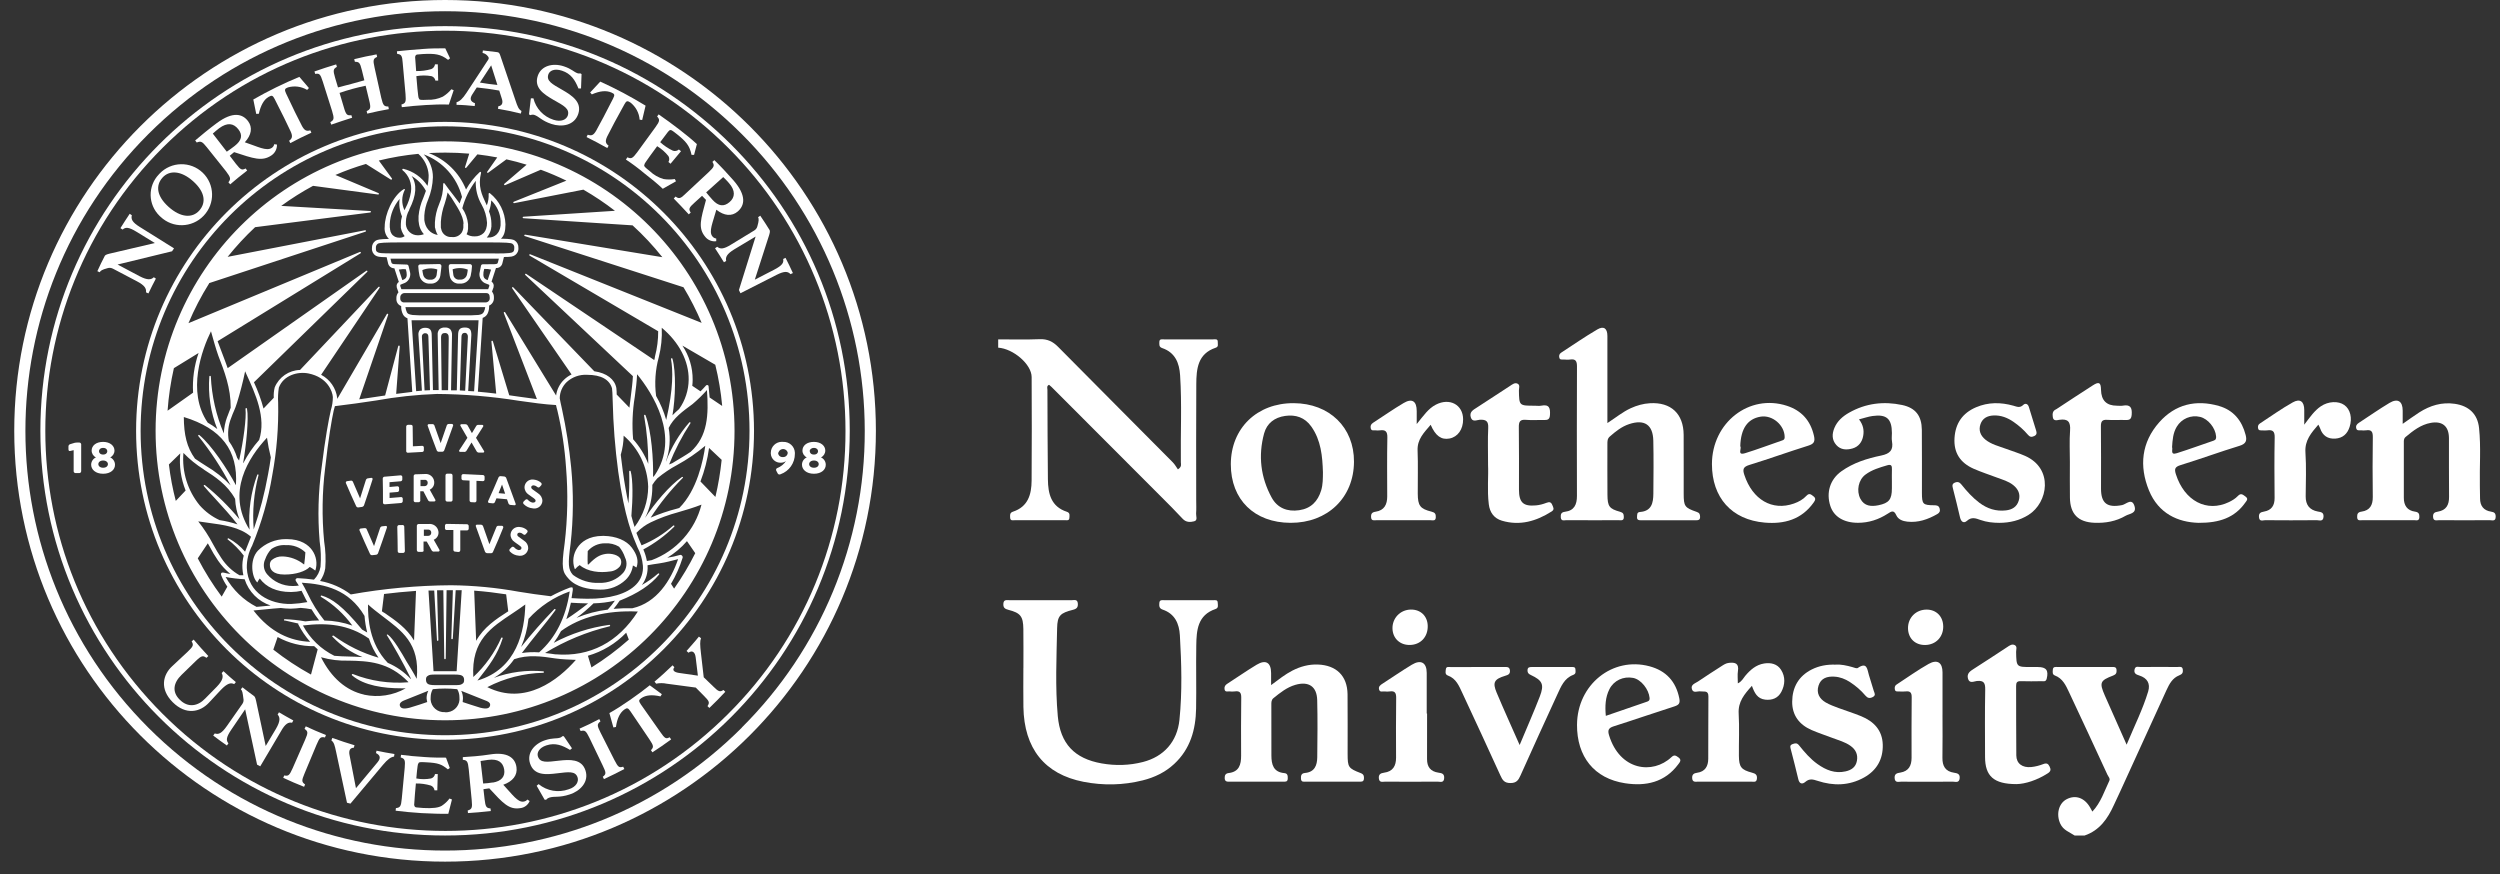 <svg width="143" height="50" viewBox="0 0 143 50" fill="none" xmlns="http://www.w3.org/2000/svg">
<rect x="0" y="0" width="143" height="50" fill="#333333" stroke="none"/>
<g clip-path="url(#clip0_7347_1297)">
<path d="M57.096 19.412C57.889 19.412 58.683 19.434 59.474 19.401C59.912 19.384 60.223 19.537 60.521 19.837C62.703 22.044 64.896 24.24 67.081 26.443C67.203 26.565 67.287 26.724 67.376 26.848C67.615 26.695 67.546 26.555 67.545 26.445C67.523 24.785 67.609 23.125 67.502 21.466C67.456 20.759 67.218 20.164 66.48 19.911C66.285 19.845 66.316 19.711 66.314 19.572C66.312 19.366 66.469 19.412 66.584 19.412C67.519 19.41 68.455 19.409 69.39 19.412C69.504 19.412 69.668 19.362 69.656 19.571C69.649 19.686 69.716 19.831 69.539 19.89C68.51 20.232 68.433 21.097 68.428 21.971C68.413 24.184 68.423 26.398 68.423 28.612C68.423 28.865 68.437 29.119 68.417 29.371C68.405 29.526 68.527 29.762 68.303 29.819C68.085 29.874 67.844 29.887 67.647 29.673C67.25 29.243 66.834 28.83 66.42 28.415C64.329 26.319 62.236 24.225 60.144 22.13C60.101 22.087 60.052 22.05 60.005 22.01C59.855 22.077 59.912 22.205 59.913 22.3C59.918 24.008 59.922 25.716 59.94 27.422C59.949 28.237 60.116 28.978 61.025 29.274C61.222 29.338 61.174 29.493 61.168 29.625C61.161 29.796 61.016 29.755 60.916 29.755C59.965 29.759 59.013 29.759 58.062 29.755C57.951 29.755 57.786 29.813 57.78 29.606C57.776 29.468 57.749 29.331 57.944 29.267C58.805 28.985 59.002 28.279 59.008 27.498C59.023 25.521 59.019 23.544 59.01 21.567C59.008 20.843 57.97 19.947 57.096 19.886V19.411L57.096 19.412Z" fill="white"/>
<path d="M118.67 47.792C118.375 47.597 118.021 47.487 117.852 47.124C117.599 46.586 117.751 45.953 118.217 45.712C118.729 45.449 119.246 45.637 119.563 46.203C119.593 46.258 119.623 46.313 119.684 46.423C120.171 45.902 120.37 45.253 120.654 44.657C120.715 44.53 120.592 44.418 120.542 44.308C119.814 42.732 119.086 41.158 118.346 39.587C118.166 39.204 117.985 38.807 117.54 38.638C117.383 38.579 117.415 38.436 117.421 38.312C117.43 38.117 117.584 38.152 117.703 38.152C118.734 38.149 119.764 38.15 120.794 38.151C120.919 38.151 121.056 38.134 121.067 38.325C121.077 38.483 121.043 38.577 120.87 38.642C120.123 38.925 120.074 39.046 120.394 39.779C120.79 40.686 121.196 41.589 121.643 42.595C122.089 41.519 122.568 40.572 122.875 39.554C123.013 39.096 122.821 38.783 122.371 38.64C122.188 38.582 122.046 38.522 122.098 38.29C122.147 38.071 122.322 38.155 122.445 38.154C123.142 38.146 123.839 38.146 124.537 38.153C124.661 38.155 124.838 38.082 124.859 38.318C124.874 38.485 124.816 38.566 124.654 38.629C124.27 38.778 124.087 39.12 123.927 39.467C123.039 41.403 122.158 43.342 121.273 45.278C121.155 45.536 121.031 45.792 120.913 46.05C120.561 46.826 120.1 47.497 119.241 47.791H118.67V47.792Z" fill="white"/>
<path d="M58.539 38.209C58.539 37.466 58.546 36.722 58.536 35.979C58.526 35.256 58.375 35.06 57.682 34.883C57.481 34.832 57.38 34.762 57.392 34.538C57.406 34.281 57.581 34.33 57.73 34.33C58.92 34.328 60.109 34.327 61.299 34.331C61.439 34.331 61.633 34.259 61.652 34.521C61.667 34.732 61.594 34.825 61.38 34.879C60.653 35.063 60.481 35.205 60.467 35.932C60.434 37.607 60.355 39.287 60.505 40.957C60.647 42.541 61.46 43.391 63.014 43.667C63.8 43.806 64.595 43.787 65.373 43.587C66.57 43.281 67.337 42.425 67.465 41.172C67.628 39.565 67.582 37.951 67.489 36.341C67.45 35.671 67.204 35.106 66.5 34.868C66.296 34.799 66.302 34.65 66.314 34.487C66.329 34.292 66.48 34.331 66.598 34.331C67.534 34.328 68.47 34.329 69.406 34.331C69.51 34.331 69.648 34.299 69.653 34.469C69.656 34.602 69.717 34.772 69.53 34.835C68.498 35.184 68.44 36.052 68.427 36.923C68.407 38.125 68.438 39.328 68.417 40.53C68.395 41.735 68.088 42.84 67.163 43.699C66.65 44.176 66.039 44.467 65.372 44.635C64.25 44.917 63.11 44.94 61.976 44.719C59.751 44.284 58.578 42.814 58.539 40.441C58.527 39.697 58.537 38.954 58.537 38.211L58.539 38.209Z" fill="white"/>
<path d="M91.945 24.198C92.433 23.881 92.819 23.56 93.278 23.35C93.629 23.189 93.991 23.088 94.373 23.065C95.578 22.992 96.297 23.664 96.305 24.872C96.312 25.994 96.304 27.116 96.307 28.239C96.309 28.962 96.36 29.042 97.056 29.282C97.215 29.337 97.238 29.416 97.245 29.554C97.253 29.735 97.155 29.76 97.009 29.76C95.963 29.758 94.917 29.757 93.871 29.76C93.725 29.76 93.622 29.741 93.639 29.558C93.65 29.434 93.622 29.299 93.811 29.285C94.476 29.236 94.568 28.76 94.572 28.239C94.58 27.228 94.592 26.215 94.569 25.204C94.549 24.291 94.06 23.969 93.185 24.259C92.756 24.402 92.411 24.679 92.077 24.973C91.938 25.096 91.943 25.247 91.943 25.406C91.944 26.37 91.937 27.334 91.946 28.299C91.952 28.966 92.047 29.102 92.668 29.274C92.858 29.327 92.875 29.409 92.882 29.565C92.892 29.805 92.726 29.756 92.593 29.756C91.595 29.758 90.596 29.761 89.598 29.754C89.475 29.754 89.294 29.829 89.277 29.593C89.264 29.412 89.299 29.3 89.517 29.273C90.047 29.208 90.202 28.859 90.201 28.368C90.194 25.902 90.193 23.436 90.203 20.97C90.204 20.673 90.141 20.517 89.814 20.564C89.689 20.582 89.56 20.572 89.434 20.564C89.346 20.559 89.231 20.595 89.196 20.47C89.163 20.356 89.186 20.247 89.292 20.177C89.982 19.728 90.658 19.259 91.367 18.844C91.738 18.627 91.943 18.787 91.943 19.218C91.945 20.846 91.943 22.474 91.943 24.196L91.945 24.198Z" fill="white"/>
<path d="M137.434 24.244C137.795 23.995 138.084 23.78 138.386 23.587C139.005 23.194 139.668 22.99 140.415 23.098C141.211 23.214 141.717 23.671 141.802 24.481C141.917 25.583 141.825 26.692 141.848 27.799C141.853 28.036 141.859 28.273 141.859 28.509C141.858 28.937 142.067 29.201 142.487 29.266C142.68 29.296 142.755 29.359 142.753 29.562C142.749 29.841 142.552 29.754 142.417 29.755C141.45 29.761 140.483 29.76 139.516 29.755C139.376 29.754 139.183 29.829 139.171 29.562C139.161 29.355 139.257 29.296 139.445 29.266C139.918 29.19 140.091 28.886 140.086 28.422C140.073 27.3 140.086 26.177 140.08 25.055C140.076 24.379 139.699 24.067 139.035 24.189C138.468 24.293 138.031 24.635 137.603 24.993C137.483 25.093 137.5 25.216 137.499 25.338C137.498 26.381 137.504 27.426 137.499 28.469C137.497 28.915 137.691 29.201 138.138 29.266C138.35 29.296 138.392 29.393 138.387 29.579C138.381 29.822 138.206 29.754 138.082 29.754C137.098 29.759 136.116 29.758 135.133 29.754C135.007 29.754 134.834 29.819 134.829 29.576C134.825 29.387 134.873 29.294 135.081 29.265C135.558 29.198 135.728 28.892 135.723 28.427C135.709 27.289 135.709 26.15 135.725 25.012C135.729 24.715 135.664 24.562 135.338 24.614C135.245 24.629 135.148 24.621 135.053 24.614C134.95 24.608 134.817 24.653 134.777 24.502C134.74 24.362 134.805 24.264 134.925 24.187C135.508 23.808 136.078 23.406 136.675 23.049C137.15 22.765 137.434 22.948 137.434 23.491C137.434 23.712 137.434 23.934 137.434 24.242V24.244Z" fill="white"/>
<path d="M72.706 39.188C73.156 38.855 73.514 38.568 73.924 38.358C74.383 38.124 74.86 37.992 75.382 38.011C76.438 38.05 77.066 38.656 77.08 39.71C77.094 40.848 77.08 41.986 77.084 43.124C77.086 43.888 77.121 43.946 77.832 44.221C78.011 44.289 78.028 44.395 78.017 44.546C78.003 44.738 77.857 44.71 77.736 44.711C76.722 44.713 75.707 44.714 74.693 44.711C74.575 44.711 74.43 44.749 74.416 44.548C74.403 44.369 74.433 44.232 74.644 44.214C75.199 44.164 75.341 43.776 75.347 43.315C75.359 42.225 75.372 41.133 75.344 40.044C75.324 39.263 74.854 38.952 74.092 39.174C73.611 39.314 73.226 39.623 72.844 39.932C72.716 40.036 72.721 40.175 72.721 40.319C72.722 41.283 72.718 42.247 72.724 43.211C72.726 43.722 72.83 44.166 73.466 44.222C73.662 44.24 73.662 44.386 73.659 44.538C73.654 44.736 73.514 44.711 73.391 44.712C72.377 44.713 71.363 44.713 70.349 44.712C70.206 44.712 70.059 44.728 70.052 44.509C70.046 44.333 70.11 44.238 70.281 44.218C70.882 44.147 70.993 43.731 70.992 43.228C70.99 42.122 70.981 41.015 70.999 39.909C71.004 39.608 70.906 39.508 70.621 39.549C70.528 39.562 70.429 39.56 70.336 39.549C70.226 39.535 70.066 39.616 70.042 39.411C70.025 39.267 70.088 39.182 70.209 39.105C70.768 38.747 71.312 38.363 71.881 38.022C72.403 37.709 72.706 37.898 72.707 38.501C72.707 38.702 72.707 38.902 72.707 39.189L72.706 39.188Z" fill="white"/>
<path d="M106.335 23.988C106.58 24.306 106.632 24.615 106.574 24.935C106.512 25.287 106.308 25.554 105.961 25.653C105.631 25.746 105.288 25.739 105.036 25.454C104.777 25.162 104.786 24.82 104.928 24.477C105.094 24.079 105.407 23.81 105.77 23.604C106.721 23.066 107.744 22.942 108.801 23.166C109.57 23.329 109.921 23.787 109.929 24.585C109.941 25.786 109.931 26.988 109.934 28.19C109.935 28.84 109.987 28.896 110.625 28.901C110.784 28.902 110.9 28.915 110.949 29.092C110.99 29.24 110.941 29.33 110.814 29.404C110.281 29.709 109.72 29.908 109.096 29.838C108.837 29.809 108.575 29.716 108.466 29.468C108.326 29.148 108.176 29.256 107.975 29.385C107.459 29.718 106.894 29.905 106.275 29.904C105.463 29.904 104.891 29.552 104.694 28.937C104.448 28.173 104.68 27.421 105.325 26.959C106.007 26.471 106.799 26.222 107.603 26.057C108.108 25.953 108.31 25.744 108.221 25.24C108.194 25.087 108.218 24.924 108.217 24.767C108.214 23.952 107.911 23.681 107.104 23.796C106.872 23.829 106.646 23.908 106.335 23.987L106.335 23.988ZM108.216 27.558C108.216 27.321 108.209 27.083 108.218 26.846C108.225 26.651 108.189 26.544 107.955 26.613C107.513 26.743 107.069 26.871 106.697 27.152C106.301 27.452 106.175 28.072 106.414 28.529C106.638 28.957 107.031 28.983 107.443 28.901C108.053 28.777 108.216 28.566 108.216 27.936C108.216 27.81 108.216 27.683 108.216 27.556V27.558Z" fill="white"/>
<path d="M70.403 26.559C70.403 24.501 71.897 23.049 74.002 23.061C76.045 23.072 77.459 24.449 77.448 26.416C77.437 28.468 75.937 29.912 73.823 29.906C71.75 29.9 70.403 28.582 70.403 26.559ZM75.672 27.015C75.643 26.093 75.563 25.184 75.005 24.396C74.637 23.878 74.115 23.703 73.506 23.791C72.906 23.878 72.465 24.209 72.306 24.796C71.961 26.068 72.11 27.306 72.738 28.459C73.064 29.056 73.632 29.285 74.315 29.184C74.986 29.085 75.378 28.681 75.571 28.049C75.674 27.708 75.668 27.363 75.672 27.015Z" fill="white"/>
<path d="M125.748 29.906C124.585 29.873 123.464 29.381 122.92 28.05C122.352 26.658 122.491 25.303 123.51 24.153C124.423 23.124 125.609 22.842 126.926 23.222C127.755 23.461 128.24 24.058 128.452 24.885C128.534 25.207 128.47 25.387 128.104 25.5C126.973 25.846 125.86 26.256 124.729 26.604C124.393 26.708 124.367 26.834 124.464 27.136C124.949 28.65 126.229 29.33 127.499 28.718C127.681 28.63 127.866 28.518 128.003 28.373C128.184 28.181 128.291 28.295 128.438 28.399C128.628 28.535 128.506 28.641 128.428 28.752C127.826 29.605 126.966 29.914 125.748 29.907V29.906ZM124.243 25.581C124.3 25.7 124.115 26.049 124.509 25.924C125.217 25.701 125.913 25.444 126.616 25.206C126.752 25.161 126.77 25.079 126.76 24.954C126.722 24.477 126.302 23.959 125.853 23.848C125.329 23.718 124.789 23.944 124.508 24.412C124.298 24.764 124.268 25.158 124.242 25.581H124.243Z" fill="white"/>
<path d="M97.923 26.546C97.924 24.172 100.061 22.508 102.215 23.213C103.046 23.485 103.557 24.051 103.756 24.917C103.833 25.253 103.767 25.387 103.435 25.491C102.304 25.845 101.189 26.249 100.056 26.597C99.698 26.707 99.674 26.857 99.777 27.167C100.244 28.582 101.372 29.241 102.613 28.802C102.885 28.707 103.137 28.567 103.331 28.356C103.493 28.182 103.596 28.286 103.727 28.386C103.888 28.508 103.831 28.616 103.739 28.747C103.048 29.719 102.058 29.989 100.941 29.893C99.051 29.731 97.922 28.462 97.923 26.547V26.546ZM99.542 25.525C99.652 25.628 99.329 26.074 99.824 25.921C100.517 25.708 101.196 25.449 101.883 25.214C101.991 25.177 102.083 25.162 102.083 25.005C102.082 24.32 101.377 23.717 100.699 23.834C99.959 23.961 99.574 24.513 99.543 25.525L99.542 25.525Z" fill="white"/>
<path d="M90.206 41.448C90.221 39.163 92.23 37.542 94.354 38.112C95.298 38.366 95.862 38.977 96.056 39.945C96.113 40.233 96.028 40.326 95.767 40.409C94.609 40.778 93.461 41.179 92.302 41.546C92.006 41.64 91.95 41.769 92.037 42.054C92.651 44.075 94.533 44.319 95.608 43.307C95.769 43.155 95.864 43.22 96.004 43.321C96.207 43.467 96.091 43.591 95.998 43.716C95.226 44.755 94.143 44.985 92.95 44.801C91.189 44.53 90.193 43.281 90.205 41.447L90.206 41.448ZM91.853 40.947C92.639 40.677 93.412 40.412 94.184 40.145C94.285 40.11 94.371 40.083 94.356 39.919C94.311 39.428 93.868 38.865 93.418 38.777C92.86 38.669 92.311 38.921 92.059 39.421C91.823 39.888 91.802 40.391 91.853 40.947Z" fill="white"/>
<path d="M104.993 38.017C105.304 37.994 105.627 38.067 105.949 38.156C106.054 38.185 106.201 38.253 106.264 38.209C106.805 37.839 106.805 38.295 106.901 38.609C106.993 38.911 107.085 39.212 107.178 39.513C107.219 39.643 107.318 39.77 107.12 39.872C106.947 39.962 106.824 39.932 106.705 39.791C106.449 39.487 106.15 39.23 105.816 39.013C105.545 38.837 105.249 38.723 104.93 38.704C104.524 38.679 104.157 38.782 104.02 39.218C103.888 39.637 104.065 39.967 104.429 40.179C104.659 40.313 104.915 40.405 105.165 40.499C105.594 40.66 106.035 40.792 106.458 40.967C107.186 41.266 107.674 41.774 107.694 42.6C107.715 43.428 107.35 44.067 106.625 44.472C105.773 44.947 104.871 44.963 103.961 44.663C103.708 44.58 103.502 44.52 103.267 44.723C103.096 44.872 102.926 44.849 102.862 44.567C102.732 43.998 102.579 43.435 102.436 42.869C102.406 42.748 102.352 42.628 102.535 42.562C102.68 42.51 102.784 42.482 102.903 42.63C103.22 43.024 103.548 43.411 103.966 43.707C104.445 44.046 104.959 44.261 105.565 44.123C105.9 44.048 106.147 43.884 106.215 43.523C106.283 43.156 106.147 42.874 105.85 42.663C105.536 42.439 105.165 42.343 104.811 42.208C104.412 42.056 104.006 41.925 103.616 41.755C102.914 41.448 102.507 40.909 102.513 40.135C102.52 39.316 102.879 38.674 103.631 38.294C104.048 38.084 104.498 38.001 104.992 38.018L104.993 38.017Z" fill="white"/>
<path d="M114.36 29.907C113.994 29.905 113.63 29.865 113.286 29.743C113.013 29.647 112.779 29.55 112.51 29.792C112.322 29.961 112.17 29.838 112.114 29.598C111.985 29.045 111.851 28.493 111.709 27.944C111.67 27.792 111.645 27.674 111.827 27.602C111.988 27.538 112.092 27.587 112.194 27.715C112.501 28.098 112.826 28.463 113.223 28.76C113.674 29.097 114.171 29.26 114.735 29.195C115.092 29.154 115.366 28.996 115.474 28.629C115.582 28.262 115.437 27.976 115.161 27.751C114.886 27.528 114.544 27.437 114.219 27.315C113.776 27.148 113.323 27.002 112.89 26.811C112.134 26.477 111.744 25.906 111.798 25.052C111.851 24.21 112.259 23.626 113.028 23.297C113.726 22.998 114.444 23.004 115.165 23.206C115.361 23.261 115.536 23.353 115.73 23.162C115.845 23.049 115.994 23.092 116.051 23.28C116.188 23.732 116.332 24.182 116.469 24.635C116.507 24.761 116.515 24.866 116.355 24.944C116.192 25.023 116.097 24.987 115.99 24.861C115.754 24.583 115.48 24.343 115.179 24.135C114.833 23.895 114.457 23.745 114.026 23.765C113.677 23.781 113.402 23.923 113.285 24.257C113.162 24.607 113.279 24.912 113.563 25.145C113.902 25.421 114.326 25.518 114.725 25.666C115.094 25.803 115.474 25.917 115.834 26.076C117.474 26.803 117.15 28.75 116.032 29.452C115.519 29.774 114.958 29.904 114.361 29.907H114.36Z" fill="white"/>
<path d="M86.924 42.615C87.33 41.642 87.725 40.748 88.077 39.839C88.34 39.154 88.232 38.924 87.568 38.612C87.431 38.548 87.369 38.487 87.373 38.34C87.378 38.153 87.503 38.153 87.635 38.153C88.38 38.153 89.124 38.151 89.869 38.154C89.973 38.154 90.109 38.127 90.116 38.294C90.12 38.412 90.161 38.539 89.987 38.604C89.475 38.796 89.289 39.271 89.085 39.711C88.371 41.258 87.668 42.809 86.97 44.362C86.853 44.624 86.742 44.791 86.394 44.79C86.045 44.79 85.942 44.618 85.823 44.357C85.104 42.779 84.377 41.204 83.643 39.633C83.457 39.237 83.292 38.812 82.821 38.642C82.637 38.575 82.689 38.406 82.704 38.274C82.722 38.113 82.868 38.155 82.969 38.155C83.999 38.152 85.028 38.153 86.058 38.153C86.201 38.153 86.347 38.136 86.368 38.349C86.389 38.563 86.258 38.606 86.094 38.656C85.471 38.846 85.362 39.033 85.606 39.614C86.021 40.6 86.465 41.573 86.924 42.616V42.615Z" fill="white"/>
<path d="M131.803 24.292C132.135 23.854 132.384 23.49 132.752 23.24C133.176 22.952 133.75 22.922 134.095 23.167C134.44 23.412 134.559 23.913 134.399 24.415C134.271 24.821 134.002 25.061 133.577 25.089C133.148 25.117 132.851 24.917 132.711 24.501C132.691 24.443 132.658 24.388 132.61 24.289C132.202 24.764 131.826 25.188 131.871 25.875C131.926 26.71 131.892 27.55 131.885 28.389C131.881 28.872 132.096 29.168 132.576 29.259C132.751 29.292 132.921 29.297 132.906 29.556C132.887 29.859 132.666 29.754 132.52 29.755C131.537 29.764 130.554 29.764 129.57 29.755C129.442 29.754 129.239 29.86 129.214 29.584C129.194 29.352 129.302 29.297 129.508 29.261C129.93 29.187 130.111 28.915 130.107 28.484C130.096 27.33 130.089 26.175 130.112 25.021C130.119 24.673 130 24.571 129.681 24.617C129.588 24.631 129.491 24.622 129.396 24.618C129.305 24.615 129.194 24.635 129.165 24.511C129.137 24.397 129.157 24.294 129.268 24.222C129.892 23.817 130.496 23.378 131.144 23.017C131.568 22.779 131.803 22.968 131.803 23.453C131.803 23.698 131.803 23.943 131.803 24.292V24.292Z" fill="white"/>
<path d="M100.21 39.229C99.776 39.708 99.412 40.14 99.452 40.817C99.499 41.62 99.457 42.429 99.465 43.235C99.471 43.871 99.596 44.033 100.213 44.196C100.412 44.249 100.519 44.315 100.496 44.541C100.472 44.775 100.303 44.709 100.177 44.71C99.162 44.715 98.148 44.714 97.134 44.711C96.987 44.711 96.806 44.764 96.792 44.506C96.781 44.292 96.897 44.227 97.07 44.203C97.54 44.14 97.708 43.823 97.712 43.404C97.722 42.218 97.707 41.032 97.721 39.846C97.726 39.469 97.475 39.579 97.273 39.547C97.104 39.52 96.859 39.672 96.779 39.425C96.692 39.158 96.964 39.091 97.122 38.984C97.567 38.682 98.02 38.392 98.472 38.102C98.603 38.018 98.727 37.933 98.899 37.915C99.264 37.876 99.476 37.951 99.41 38.383C99.377 38.595 99.404 38.817 99.404 39.089C99.636 38.979 99.709 38.8 99.823 38.664C100.114 38.317 100.445 38.025 100.909 37.951C101.292 37.89 101.66 37.973 101.876 38.313C102.133 38.716 102.109 39.167 101.89 39.579C101.702 39.932 101.371 40.066 100.967 40.019C100.521 39.967 100.355 39.635 100.21 39.23V39.229Z" fill="white"/>
<path d="M85.117 26.572C85.117 25.778 85.094 25.128 85.126 24.482C85.145 24.096 85.01 23.991 84.643 24.01C84.477 24.019 84.214 24.173 84.127 23.861C84.043 23.563 84.262 23.449 84.467 23.318C85.106 22.907 85.74 22.489 86.376 22.073C86.508 21.986 86.653 21.866 86.809 21.948C86.961 22.026 86.88 22.205 86.882 22.337C86.896 23.207 86.893 23.207 87.782 23.207C87.909 23.207 88.04 23.228 88.162 23.204C88.63 23.11 88.681 23.362 88.658 23.736C88.643 23.973 88.546 24.031 88.335 24.025C87.986 24.015 87.635 24.046 87.288 24.015C86.939 23.984 86.872 24.125 86.877 24.444C86.895 25.63 86.883 26.816 86.885 28.002C86.885 28.745 87.13 28.976 87.864 28.908C88.067 28.89 88.27 28.834 88.46 28.76C88.632 28.693 88.727 28.721 88.793 28.89C88.845 29.022 88.933 29.141 88.755 29.255C87.877 29.812 86.944 30.089 85.912 29.785C85.457 29.651 85.215 29.307 85.159 28.843C85.06 28.04 85.148 27.232 85.116 26.572H85.117Z" fill="white"/>
<path d="M118.397 26.431C118.397 25.83 118.364 25.226 118.408 24.629C118.443 24.14 118.3 23.938 117.795 24.013C117.668 24.032 117.454 24.109 117.42 23.857C117.397 23.68 117.399 23.505 117.601 23.416C117.616 23.41 117.629 23.4 117.642 23.392C118.331 22.941 119.015 22.485 119.709 22.043C120.068 21.813 120.17 21.877 120.178 22.299C120.19 22.904 120.493 23.206 121.088 23.206C121.199 23.206 121.313 23.224 121.421 23.204C121.851 23.125 121.965 23.308 121.933 23.717C121.912 23.979 121.814 24.032 121.585 24.024C121.237 24.012 120.886 24.041 120.539 24.015C120.235 23.994 120.169 24.113 120.172 24.395C120.186 25.582 120.177 26.768 120.178 27.953C120.178 28.796 120.537 29.058 121.386 28.891C121.617 28.845 121.957 28.442 122.102 28.978C122.21 29.379 121.795 29.38 121.586 29.502C121.04 29.821 120.432 29.929 119.804 29.903C118.869 29.866 118.415 29.404 118.4 28.471C118.389 27.791 118.397 27.111 118.397 26.431Z" fill="white"/>
<path d="M81.036 24.256C81.429 23.775 81.694 23.374 82.126 23.149C82.917 22.736 83.685 23.147 83.69 23.982C83.694 24.558 83.387 24.993 82.912 25.083C82.447 25.171 82.112 24.94 81.834 24.297C81.454 24.746 81.06 25.123 81.086 25.769C81.119 26.589 81.09 27.413 81.096 28.235C81.101 28.925 81.224 29.102 81.884 29.267C82.089 29.318 82.131 29.399 82.128 29.582C82.123 29.826 81.947 29.756 81.823 29.756C80.793 29.761 79.763 29.76 78.733 29.756C78.606 29.756 78.436 29.815 78.425 29.578C78.416 29.382 78.482 29.3 78.683 29.27C79.183 29.196 79.351 28.856 79.349 28.389C79.346 27.266 79.334 26.144 79.357 25.022C79.364 24.674 79.241 24.571 78.923 24.616C78.845 24.627 78.764 24.623 78.686 24.616C78.585 24.606 78.449 24.662 78.409 24.509C78.375 24.375 78.41 24.266 78.537 24.185C79.122 23.808 79.692 23.405 80.29 23.052C80.772 22.767 81.036 22.948 81.036 23.512C81.036 23.713 81.036 23.916 81.036 24.256L81.036 24.256Z" fill="white"/>
<path d="M115.346 44.851C114.027 44.852 113.548 44.382 113.545 43.298C113.542 42.018 113.53 40.738 113.554 39.458C113.56 39.083 113.494 38.91 113.073 38.953C112.916 38.969 112.646 39.126 112.566 38.807C112.494 38.516 112.694 38.389 112.903 38.256C113.543 37.848 114.176 37.43 114.811 37.014C114.945 36.925 115.085 36.817 115.245 36.901C115.4 36.982 115.319 37.156 115.322 37.286C115.337 38.154 115.334 38.154 116.188 38.154C116.315 38.154 116.442 38.154 116.568 38.154C117.052 38.155 117.187 38.347 117.072 38.818C117.025 39.012 116.895 38.963 116.781 38.964C116.385 38.971 115.989 38.976 115.593 38.963C115.385 38.956 115.321 39.029 115.322 39.234C115.329 40.561 115.318 41.888 115.333 43.216C115.338 43.673 115.677 43.926 116.186 43.875C116.419 43.852 116.654 43.791 116.874 43.706C117.064 43.632 117.154 43.675 117.239 43.849C117.325 44.024 117.3 44.127 117.131 44.235C116.516 44.629 115.849 44.841 115.347 44.851H115.346Z" fill="white"/>
<path d="M111.111 40.875C111.111 41.696 111.122 42.518 111.107 43.338C111.098 43.821 111.276 44.127 111.777 44.201C111.959 44.228 112.117 44.268 112.093 44.516C112.064 44.807 111.847 44.71 111.697 44.711C110.716 44.719 109.734 44.719 108.753 44.712C108.6 44.711 108.388 44.797 108.372 44.501C108.359 44.251 108.52 44.221 108.698 44.192C109.181 44.112 109.342 43.791 109.342 43.345C109.342 42.192 109.334 41.04 109.349 39.887C109.353 39.61 109.258 39.519 108.996 39.55C108.871 39.565 108.743 39.556 108.616 39.551C108.527 39.547 108.415 39.576 108.388 39.446C108.365 39.334 108.372 39.228 108.486 39.155C109.095 38.76 109.685 38.33 110.318 37.976C110.819 37.695 111.112 37.902 111.112 38.46C111.112 39.265 111.112 40.07 111.112 40.876L111.111 40.875Z" fill="white"/>
<path d="M81.629 40.811C81.629 41.681 81.633 42.55 81.627 43.42C81.624 43.872 81.832 44.132 82.283 44.197C82.462 44.222 82.62 44.249 82.607 44.503C82.592 44.806 82.376 44.709 82.228 44.71C81.229 44.718 80.229 44.716 79.23 44.711C79.09 44.71 78.899 44.785 78.871 44.528C78.845 44.293 78.972 44.224 79.169 44.198C79.674 44.131 79.856 43.812 79.855 43.336C79.851 42.197 79.845 41.058 79.861 39.92C79.865 39.63 79.784 39.506 79.487 39.55C79.394 39.564 79.296 39.562 79.202 39.55C79.089 39.536 78.931 39.619 78.883 39.439C78.837 39.268 78.957 39.184 79.082 39.104C79.641 38.743 80.188 38.365 80.757 38.022C81.275 37.708 81.608 37.902 81.608 38.487C81.608 39.262 81.608 40.038 81.608 40.813C81.615 40.813 81.622 40.813 81.629 40.813V40.811Z" fill="white"/>
<path d="M80.701 34.867C81.261 34.86 81.655 35.24 81.666 35.801C81.679 36.438 81.251 36.889 80.629 36.892C80.071 36.895 79.669 36.513 79.65 35.965C79.63 35.361 80.094 34.876 80.7 34.867H80.701Z" fill="white"/>
<path d="M111.153 35.83C111.158 36.436 110.731 36.88 110.131 36.893C109.548 36.906 109.145 36.517 109.138 35.937C109.131 35.328 109.598 34.864 110.212 34.869C110.763 34.873 111.147 35.266 111.152 35.83H111.153Z" fill="white"/>
<path d="M25.458 0C11.848 0 0.815 11.033 0.815 24.643C0.815 38.253 11.848 49.286 25.458 49.286C39.068 49.286 50.101 38.253 50.101 24.643C50.101 11.033 39.068 0 25.458 0ZM42.435 41.62C33.061 50.995 17.862 50.997 8.486 41.624C-0.889 32.25 -0.891 17.051 8.482 7.675C17.856 -1.7 33.055 -1.702 42.431 7.671C46.933 12.172 49.462 18.277 49.464 24.643C49.479 31.012 46.948 37.123 42.432 41.614L42.435 41.62Z" fill="white"/>
<path d="M25.458 1.495C12.674 1.495 2.31 11.859 2.31 24.643C2.31 37.428 12.674 47.791 25.458 47.791C38.243 47.791 48.606 37.428 48.606 24.643C48.606 11.859 38.243 1.495 25.458 1.495ZM41.657 40.828C32.718 49.764 18.228 49.762 9.292 40.823C0.357 31.884 0.359 17.394 9.297 8.458C18.236 -0.478 32.726 -0.476 41.662 8.463C45.952 12.755 48.362 18.575 48.362 24.643C48.378 30.717 45.963 36.545 41.656 40.828H41.657Z" fill="white"/>
<path d="M25.458 6.971C15.697 6.971 7.785 14.883 7.785 24.643C7.785 34.404 15.697 42.315 25.458 42.315C35.218 42.315 43.13 34.404 43.13 24.643C43.119 14.888 35.213 6.982 25.458 6.971ZM25.458 42.055C15.839 42.055 8.043 34.259 8.043 24.641C8.043 15.023 15.839 7.226 25.458 7.226C35.076 7.226 42.872 15.023 42.872 24.641V24.643C42.872 34.259 35.076 42.055 25.46 42.055H25.458Z" fill="white"/>
<path d="M25.458 8.085C16.313 8.085 8.9 15.498 8.9 24.643C8.9 33.787 16.313 41.2 25.458 41.2C34.602 41.2 42.015 33.787 42.015 24.643C42.006 15.502 34.599 8.095 25.458 8.085ZM27.547 11.702C27.73 12.021 27.836 12.377 27.859 12.743C27.859 12.802 27.855 12.862 27.846 12.921C27.842 12.94 27.838 12.96 27.832 12.978C27.828 13.011 27.82 13.044 27.81 13.076C27.784 13.165 27.738 13.248 27.676 13.318C27.538 13.458 27.345 13.531 27.148 13.521C26.986 13.527 26.826 13.485 26.688 13.4C26.704 13.368 26.718 13.335 26.729 13.302C26.74 13.275 26.75 13.248 26.756 13.22V13.182C26.765 13.157 26.77 13.131 26.773 13.105C26.774 13.081 26.774 13.058 26.773 13.034V12.823C26.741 12.496 26.629 12.183 26.444 11.911C26.595 11.343 26.857 10.81 27.214 10.343C27.193 10.819 27.309 11.291 27.548 11.704L27.547 11.702ZM27.971 12.083C28.044 11.883 28.088 11.674 28.1 11.461C28.427 11.776 28.619 12.207 28.634 12.66V12.896C28.629 12.943 28.62 12.988 28.609 13.033L28.593 13.093C28.583 13.123 28.572 13.152 28.56 13.18C28.552 13.202 28.541 13.223 28.53 13.243L28.505 13.287C28.48 13.326 28.452 13.363 28.42 13.396L28.401 13.415C28.278 13.53 28.115 13.591 27.947 13.585C27.913 13.588 27.879 13.588 27.846 13.585C27.913 13.51 27.967 13.425 28.007 13.333C28.037 13.27 28.061 13.204 28.078 13.135L28.094 13.064C28.094 13.037 28.094 13.009 28.108 12.982C28.112 12.916 28.112 12.849 28.108 12.782C28.105 12.541 28.057 12.304 27.966 12.081H27.971V12.083ZM34.351 33.728C34.884 33.734 35.399 33.532 35.786 33.167C36.014 32.948 36.161 32.658 36.202 32.345C36.267 32.374 36.327 32.41 36.383 32.452C36.389 32.454 36.396 32.454 36.402 32.452C36.402 32.452 36.416 32.452 36.416 32.438C36.533 32.082 36.448 31.74 36.142 31.327C35.835 30.913 35.241 30.664 34.532 30.653H34.483C33.661 30.653 33.234 31.017 33.029 31.324C32.785 31.677 32.725 32.127 32.87 32.531C32.873 32.538 32.88 32.543 32.886 32.545C32.892 32.548 32.899 32.548 32.906 32.545C32.978 32.459 33.063 32.384 33.158 32.323C33.615 32.714 34.33 32.772 34.88 32.69C35.111 32.675 35.324 32.563 35.469 32.383C35.538 32.273 35.554 32.139 35.513 32.016C35.431 31.742 34.949 31.633 34.637 31.685C34.325 31.737 34.09 31.846 33.673 32.276C33.663 32.288 33.647 32.293 33.632 32.29C33.623 32.285 33.617 32.276 33.618 32.266C33.599 31.991 33.618 31.682 33.618 31.523C33.865 31.236 34.228 31.073 34.607 31.077C34.888 31.059 35.169 31.126 35.412 31.272C35.562 31.454 35.677 31.661 35.751 31.886C35.896 32.174 35.855 32.522 35.645 32.767C35.297 33.153 34.795 33.364 34.276 33.34C33.736 33.368 33.205 33.206 32.772 32.883C32.498 32.573 32.479 32.274 32.636 31.119C32.8 29.663 32.811 28.196 32.671 26.738C32.561 25.62 32.387 24.509 32.148 23.411C32.08 23.098 32.025 22.863 32.017 22.778C32.021 22.428 32.166 22.095 32.417 21.853C32.734 21.564 33.153 21.415 33.581 21.439C34.386 21.439 34.864 21.713 35.007 22.211C35.024 22.277 35.035 22.578 35.046 22.926C35.076 24.282 35.182 25.637 35.363 26.982C35.736 29.659 36.185 30.643 36.459 31.297C36.635 31.627 36.742 31.989 36.774 32.362C36.806 32.755 36.668 33.144 36.393 33.427C35.876 33.974 34.852 34.265 33.581 34.248C33.269 34.248 32.976 34.229 32.692 34.213C32.719 34.06 32.743 33.903 32.765 33.742C32.765 33.701 32.765 33.636 32.746 33.608C32.727 33.581 32.645 33.608 32.604 33.608C32.228 33.748 31.861 33.915 31.509 34.106C30.854 34.032 30.258 33.94 29.671 33.846C28.391 33.613 27.093 33.489 25.792 33.476C23.872 33.489 21.956 33.664 20.066 34.002C19.548 33.612 18.946 33.349 18.308 33.232C18.461 33.017 18.562 32.77 18.604 32.509C18.644 31.995 18.622 31.478 18.541 30.968C18.407 29.571 18.426 28.163 18.599 26.77C18.788 25.064 18.974 23.997 19.088 23.484C19.11 23.383 19.135 23.301 19.157 23.232C19.978 23.137 20.77 23.018 21.525 22.906C22.672 22.699 23.833 22.575 24.997 22.534C26.567 22.546 28.133 22.677 29.682 22.925C30.457 23.035 31.133 23.131 31.804 23.169C31.823 23.257 31.845 23.359 31.881 23.476C32.138 24.556 32.304 25.655 32.379 26.762C32.496 28.201 32.469 29.647 32.297 31.08C32.096 32.52 32.171 32.723 32.541 33.122C32.979 33.596 33.685 33.709 34.183 33.722L34.353 33.728H34.351ZM37.853 18.748C38.856 19.585 39.406 20.665 39.392 21.721C39.386 22.323 39.195 22.908 38.845 23.397C38.711 23.512 38.584 23.63 38.464 23.756C38.636 22.772 38.678 21.272 38.464 20.519C38.459 20.497 38.437 20.483 38.415 20.489C38.392 20.493 38.378 20.514 38.381 20.537V20.538C38.491 21.141 38.526 22.23 38.107 24.018C37.971 23.54 37.777 23.08 37.529 22.649C37.432 21.907 37.484 21.152 37.682 20.431C37.821 19.881 37.879 19.314 37.852 18.747L37.853 18.748ZM39.061 27.288C39.044 27.275 39.02 27.275 39.003 27.288C38.302 27.764 37.429 28.81 36.897 29.626C37.173 29.075 37.316 28.466 37.313 27.849V27.737C37.397 27.6 37.494 27.472 37.604 27.356C37.956 27.064 38.336 26.807 38.74 26.592C39.309 26.281 39.846 25.914 40.342 25.497C40.227 26.332 39.874 28.038 38.855 29.056L38.743 29.089C38.221 29.223 37.712 29.396 37.218 29.609C37.749 28.788 38.366 28.025 39.058 27.333C39.068 27.32 39.069 27.301 39.061 27.287V27.288ZM39.501 25.847C39.227 26.037 38.907 26.22 38.617 26.395L38.456 26.493L38.273 26.567C38.598 25.745 39.005 24.958 39.488 24.218C39.501 24.201 39.501 24.177 39.488 24.16C39.473 24.145 39.447 24.145 39.431 24.16C38.854 24.82 38.401 25.58 38.094 26.403C38.096 26.394 38.096 26.384 38.094 26.375C38.309 25.768 38.362 25.115 38.248 24.481C38.522 23.911 39.036 23.536 39.617 23.111C39.909 22.864 40.183 22.597 40.438 22.312C40.539 23.717 40.487 24.962 39.502 25.847L39.501 25.847ZM37.448 27.184L37.355 27.288C37.38 26.31 37.268 24.678 36.923 23.753C36.915 23.732 36.892 23.72 36.871 23.726C36.849 23.731 36.835 23.753 36.841 23.775C37.002 24.685 37.083 25.607 37.082 26.532C36.878 26.015 36.584 25.538 36.214 25.124C36.145 24.314 36.177 23.498 36.31 22.696C36.37 22.25 36.425 21.82 36.441 21.407C37.303 22.458 38.938 24.98 37.449 27.184H37.448ZM37.076 27.844C37.072 28.673 36.799 29.48 36.298 30.141C36.238 29.958 36.175 29.75 36.115 29.511C36.2 28.514 36.208 27.439 36.074 26.956C36.07 26.936 36.05 26.922 36.029 26.925C36.029 26.925 36.028 26.925 36.027 26.925C36.006 26.928 35.99 26.945 35.989 26.966C36.007 27.577 35.993 28.189 35.945 28.798C35.836 28.292 35.728 27.687 35.624 26.947C35.581 26.624 35.542 26.312 35.507 26.014C35.612 25.658 35.668 25.29 35.673 24.919C36.532 25.652 37.041 26.714 37.076 27.843V27.844ZM31.766 34.842C31.751 34.827 31.725 34.827 31.709 34.842C31.039 35.532 30.404 36.255 29.806 37.008C30.027 36.496 30.171 35.953 30.23 35.398C30.874 34.688 31.684 34.149 32.588 33.83C32.363 35.327 31.786 36.477 30.838 37.315C30.509 37.29 30.178 37.303 29.852 37.353C30.164 36.934 30.501 36.516 30.832 36.105C31.164 35.694 31.512 35.262 31.774 34.898C31.786 34.88 31.782 34.856 31.766 34.843L31.766 34.842ZM28.724 36.466C28.703 36.458 28.679 36.467 28.67 36.488C28.296 37.334 27.753 38.095 27.073 38.725C26.948 36.605 28.103 35.891 29.327 35.075C29.566 34.916 29.811 34.751 30.047 34.576C30.012 36.096 29.568 38.265 27.309 38.927C28.018 38.024 28.454 37.451 28.752 36.518C28.759 36.496 28.748 36.473 28.726 36.466C28.726 36.466 28.726 36.466 28.725 36.466H28.724ZM27.123 33.785C27.775 33.832 28.368 33.908 28.952 33.996L29.072 34.966C28.366 35.415 27.665 35.888 27.235 36.655L27.123 33.785ZM32.656 34.475C32.955 34.494 33.264 34.508 33.592 34.514H33.641C33.241 34.836 32.824 35.137 32.393 35.417C32.502 35.109 32.59 34.794 32.656 34.475ZM33.962 34.511C34.37 34.501 34.776 34.45 35.173 34.358C35.048 34.537 34.91 34.708 34.762 34.87C34.149 34.945 33.549 35.103 32.979 35.34C33.327 35.084 33.655 34.803 33.962 34.5V34.511ZM25 33.763H25.359L25.411 37.665C25.411 37.688 25.429 37.707 25.452 37.709C25.476 37.709 25.496 37.689 25.496 37.665L25.545 33.761H25.904L25.816 36.52C25.813 36.541 25.828 36.561 25.848 36.564C25.851 36.564 25.855 36.564 25.857 36.564C25.881 36.564 25.9 36.546 25.901 36.523L26.065 33.761H26.41L26.12 38.391H24.797L24.51 33.78H24.838L24.994 36.619C24.996 36.641 25.013 36.658 25.035 36.658C25.058 36.658 25.076 36.639 25.076 36.617C25.076 36.616 25.076 36.615 25.076 36.614L25 33.763H25ZM24.954 38.583H25.954C26.318 38.583 26.381 38.621 26.435 38.654C26.49 38.686 26.547 38.755 26.547 38.887C26.547 39.019 26.523 39.067 26.435 39.12C26.348 39.172 26.318 39.191 25.986 39.191H24.927C24.595 39.191 24.527 39.15 24.478 39.12C24.428 39.09 24.366 39.019 24.366 38.887C24.366 38.755 24.39 38.706 24.478 38.654C24.565 38.601 24.595 38.583 24.954 38.583ZM22.144 36.359C22.386 36.726 23.061 37.901 23.514 38.837L23.483 38.824C23.116 38.434 22.672 38.125 22.18 37.915C21.115 36.803 21.044 35.371 21.05 34.574C21.307 34.813 21.597 35.029 21.871 35.24C22.944 36.061 24.048 36.787 23.834 38.829C23.76 38.679 23.665 38.514 23.527 38.282L23.253 37.836C22.993 37.381 22.506 36.533 22.185 36.302C22.169 36.289 22.146 36.289 22.131 36.302C22.118 36.322 22.124 36.347 22.143 36.359C22.145 36.361 22.147 36.362 22.15 36.362L22.144 36.36V36.359ZM19.034 36.438C19.512 36.94 20.093 37.331 20.737 37.586C20.463 37.566 20.19 37.558 19.946 37.553C19.702 37.547 19.399 37.539 19.125 37.512C18.361 37.135 17.733 36.529 17.328 35.778C18.698 35.606 19.93 35.713 21.104 36.526C21.231 36.916 21.416 37.285 21.652 37.621C20.729 37.355 19.861 36.928 19.086 36.362C19.07 36.348 19.047 36.348 19.031 36.362C19.01 36.369 18.998 36.393 19.006 36.414C19.011 36.429 19.024 36.439 19.039 36.441L19.034 36.438ZM13.032 30.861C13.376 31.126 13.682 31.435 13.943 31.781C13.877 32.019 13.851 32.266 13.867 32.512C13.874 32.645 13.892 32.777 13.921 32.906H13.702C13.283 32.667 12.927 32.331 12.664 31.926C12.498 31.685 12.347 31.42 12.191 31.137C11.948 30.674 11.662 30.234 11.339 29.823C11.52 29.853 11.714 29.881 11.917 29.905C12.766 30.017 13.727 30.147 14.357 30.702C14.299 30.852 14.242 30.99 14.193 31.113C14.124 31.277 14.067 31.42 14.018 31.556C13.753 31.248 13.435 30.99 13.079 30.795C13.058 30.783 13.031 30.792 13.02 30.814C13.009 30.833 13.015 30.857 13.033 30.869V30.861L13.032 30.861ZM14.765 27.135C14.743 27.129 14.721 27.141 14.713 27.162C14.347 28.164 14.197 29.233 14.275 30.297C12.925 28.155 14.223 26.157 15.272 25.037C15.325 25.417 15.398 25.793 15.492 26.165C15.448 26.472 15.399 26.795 15.333 27.129C15.142 28.199 14.867 29.253 14.512 30.28C14.43 29.241 14.523 28.195 14.786 27.186C14.793 27.167 14.784 27.145 14.767 27.135H14.765ZM14.823 25.165C14.471 25.564 14.169 26.004 13.925 26.477L13.906 26.493C14.081 25.48 14.24 23.965 14.128 23.374C14.122 23.352 14.101 23.338 14.079 23.342C14.056 23.344 14.04 23.365 14.043 23.387C14.043 23.387 14.043 23.387 14.043 23.388C14.098 23.908 13.934 25.179 13.676 26.343C13.638 26.291 13.6 26.241 13.567 26.192C13.462 25.848 13.301 25.523 13.091 25.231C13.005 24.78 13.053 24.313 13.23 23.889C13.331 23.585 13.433 23.451 13.564 23.018C13.72 22.515 13.906 21.814 14.021 21.238C14.043 21.288 14.065 21.34 14.089 21.392C14.604 22.517 15.239 23.889 14.823 25.165L14.823 25.165ZM12.999 23.829C12.883 24.138 12.817 24.464 12.802 24.794C12.362 23.758 12.111 22.653 12.059 21.529C12.053 21.506 12.029 21.492 12.006 21.498C11.991 21.502 11.979 21.515 11.975 21.529C11.893 22.555 12.048 23.586 12.429 24.541C12.256 24.405 12.073 24.283 11.882 24.175C10.666 22.395 11.556 19.988 12.068 18.95C12.177 19.331 12.342 19.942 12.486 20.341C12.834 21.242 13.204 22.19 13.196 23.323C13.133 23.504 13.07 23.63 13.004 23.827L12.998 23.829H12.999ZM13.492 27.75C13.015 26.847 12.103 25.464 11.402 24.886C11.386 24.87 11.361 24.87 11.345 24.886C11.332 24.903 11.332 24.926 11.345 24.943C12.051 25.82 12.668 26.764 13.19 27.761C12.775 27.327 12.301 26.953 11.783 26.649C11.566 26.509 11.35 26.375 11.153 26.235C10.685 25.589 10.52 24.866 10.514 23.853C12.672 24.516 13.619 25.756 13.496 27.747L13.491 27.75L13.492 27.75ZM11.652 26.855C12.299 27.268 13 27.72 13.449 28.536C13.467 28.936 13.551 29.332 13.698 29.705C13.107 28.988 12.444 28.332 11.721 27.747C11.704 27.735 11.681 27.735 11.664 27.747C11.648 27.763 11.648 27.789 11.664 27.805C11.8 27.974 12.025 28.218 12.286 28.498C12.707 28.958 13.219 29.517 13.586 29.996C13.252 29.885 12.909 29.803 12.562 29.752C12.127 29.553 11.739 29.264 11.423 28.906C10.734 28.066 10.4 26.99 10.492 25.907C10.841 26.269 11.232 26.586 11.658 26.852L11.653 26.854L11.652 26.855ZM14.431 31.189C14.966 29.896 15.35 28.547 15.576 27.167C15.829 25.803 15.94 24.418 15.91 23.032C15.892 22.744 15.906 22.455 15.951 22.17C16.211 21.474 17.019 21.236 17.648 21.362C18.744 21.587 19.017 22.395 19.039 22.71C19.039 22.964 19.001 23.217 18.925 23.46C18.804 23.983 18.604 25.048 18.396 26.746C18.203 28.142 18.165 29.555 18.284 30.96C18.355 31.443 18.372 31.932 18.334 32.419C18.287 32.697 18.157 32.955 17.958 33.156C17.657 33.112 17.348 33.087 17.039 33.071C16.991 33.065 16.943 33.086 16.916 33.126C16.891 33.172 16.916 33.232 16.959 33.29C17.007 33.356 17.052 33.424 17.093 33.495C16.982 33.511 16.869 33.519 16.756 33.52H16.74C16.178 33.521 15.643 33.275 15.278 32.846C15.074 32.606 15.032 32.267 15.171 31.984C15.246 31.768 15.365 31.57 15.522 31.403C15.762 31.237 16.052 31.159 16.343 31.181C16.759 31.157 17.167 31.306 17.468 31.595C17.455 31.822 17.436 32.016 17.403 32.257C17.407 32.265 17.407 32.274 17.403 32.282C17.387 32.284 17.372 32.278 17.362 32.266C17.024 32 16.611 31.847 16.182 31.828H16.165C15.936 31.817 15.711 31.893 15.535 32.041C15.465 32.114 15.43 32.214 15.437 32.315C15.437 32.568 15.607 32.863 16.258 32.863H16.297C16.924 32.863 17.479 32.68 17.718 32.427C17.824 32.486 17.926 32.553 18.022 32.628C18.027 32.632 18.036 32.632 18.041 32.628C18.164 32.233 18.094 31.804 17.852 31.469C17.646 31.179 17.227 30.837 16.401 30.837H16.346C15.748 30.837 15.175 31.074 14.752 31.497C14.249 32.044 14.413 33.033 14.711 33.309C14.717 33.312 14.724 33.312 14.73 33.309C14.732 33.305 14.732 33.3 14.73 33.296C14.764 33.222 14.807 33.153 14.859 33.09C15.22 33.588 15.831 33.862 16.614 33.862H16.674C16.868 33.859 17.061 33.836 17.25 33.794L17.375 34.043C17.438 34.169 17.507 34.317 17.581 34.44C17.273 34.497 16.961 34.533 16.648 34.547C15.446 34.572 14.183 33.936 14.118 32.486C14.109 32.034 14.217 31.588 14.433 31.191L14.431 31.189ZM17.268 33.331C18.576 33.413 19.951 33.709 20.851 35.231C20.875 35.551 20.927 35.868 21.005 36.179C20.906 36.119 20.81 36.064 20.711 36.012C19.589 34.643 18.964 34.232 18.398 34.065C18.377 34.058 18.353 34.069 18.346 34.09C18.338 34.109 18.344 34.132 18.362 34.142C19.065 34.562 19.675 35.121 20.156 35.785C19.641 35.6 19.1 35.502 18.554 35.494C18.173 35.021 17.851 34.504 17.596 33.953C17.481 33.722 17.376 33.517 17.267 33.342V33.331H17.268ZM21.846 34.957L21.967 33.976C22.545 33.905 23.152 33.843 23.796 33.799L23.684 36.635C23.27 35.94 22.624 35.491 22.019 35.075C21.959 35.047 21.904 35.006 21.847 34.968V34.957H21.846ZM24.133 19.27C24.118 19.17 24.187 19.077 24.286 19.061C24.298 19.059 24.31 19.059 24.321 19.059C24.436 19.059 24.502 19.122 24.504 19.262L24.595 22.318L24.285 22.334L24.132 19.27H24.133ZM25.228 19.323C25.228 19.106 25.31 19.049 25.456 19.049C25.601 19.049 25.678 19.15 25.667 19.339L25.631 22.321H25.264L25.229 19.323H25.228ZM26.303 22.334L26.396 19.257C26.396 19.117 26.468 19.038 26.586 19.038C26.704 19.038 26.769 19.15 26.763 19.265L26.608 22.351L26.303 22.334ZM26.78 22.362L26.961 19.167C26.961 18.893 26.898 18.734 26.594 18.734C26.29 18.734 26.208 18.865 26.202 19.161L26.129 22.326H25.8L25.855 19.156C25.863 19.036 25.825 18.919 25.748 18.827C25.664 18.757 25.555 18.724 25.447 18.734C25.333 18.726 25.221 18.762 25.134 18.835C25.058 18.924 25.023 19.04 25.036 19.156L25.091 22.313H24.765L24.694 19.167C24.694 18.871 24.584 18.75 24.321 18.75C24.213 18.746 24.108 18.782 24.025 18.852C23.953 18.942 23.92 19.057 23.935 19.172L24.133 22.345L23.804 22.375L23.541 18.32H27.374L27.119 22.384C27.013 22.381 26.903 22.375 26.791 22.367L26.78 22.362H26.78ZM27.328 18.017C27.059 18.038 26.789 18.045 26.52 18.038H24.406C24.137 18.045 23.867 18.038 23.598 18.017C23.379 17.984 23.324 17.946 23.275 17.866C23.231 17.772 23.203 17.671 23.19 17.568H27.755C27.744 17.663 27.716 17.755 27.675 17.842C27.61 17.951 27.552 17.989 27.333 18.022L27.328 18.017ZM23.119 17.297C23.005 17.307 22.904 17.222 22.894 17.107C22.892 17.091 22.893 17.076 22.895 17.061V17.012C22.892 16.882 22.991 16.774 23.12 16.765H27.813C27.944 16.765 28.013 16.847 28.013 17.012V17.061C28.018 17.186 27.919 17.292 27.794 17.296C27.794 17.296 27.792 17.296 27.792 17.296H23.121L23.119 17.297ZM22.815 15.421C22.946 15.393 23.082 15.387 23.215 15.404L23.253 15.566C23.289 15.799 23.253 15.916 23.092 15.99L23.013 16.023L22.815 15.42V15.421ZM27.615 15.117C27.564 15.117 27.52 15.154 27.512 15.204L27.446 15.536C27.372 15.79 27.486 16.062 27.72 16.188L27.953 16.28C27.978 16.28 27.997 16.3 27.988 16.362L27.923 16.543H22.959L22.893 16.357C22.893 16.294 22.893 16.286 22.929 16.275L23.167 16.179C23.409 16.058 23.525 15.777 23.441 15.519L23.37 15.215C23.358 15.169 23.317 15.135 23.269 15.133L22.628 15.111C22.428 15.111 22.403 15.065 22.387 15.007L22.335 14.794H28.534L28.482 15.002C28.465 15.068 28.454 15.106 28.276 15.111L27.616 15.117H27.615ZM28.092 15.418L27.894 16.023L27.82 15.993C27.67 15.92 27.628 15.81 27.656 15.569L27.695 15.383C27.83 15.375 27.966 15.389 28.097 15.424L28.092 15.419V15.418ZM28.314 14.495H22.599C21.723 14.495 21.688 14.476 21.597 14.424C21.506 14.372 21.501 14.336 21.501 14.18C21.492 14.088 21.531 13.999 21.605 13.944C21.698 13.887 21.931 13.865 23.065 13.865H27.854C28.988 13.865 29.223 13.887 29.311 13.944C29.387 13.997 29.428 14.088 29.417 14.18C29.417 14.336 29.382 14.391 29.322 14.424C29.262 14.457 29.196 14.5 28.319 14.5L28.314 14.495ZM22.994 12.379C22.951 12.518 22.929 12.661 22.928 12.806C22.924 12.863 22.924 12.919 22.928 12.975C22.927 12.992 22.927 13.01 22.928 13.027C22.942 13.097 22.963 13.166 22.988 13.233C23.026 13.332 23.08 13.425 23.147 13.507C23.059 13.57 22.953 13.601 22.845 13.597C22.759 13.598 22.672 13.58 22.593 13.543C22.549 13.519 22.508 13.491 22.47 13.458L22.426 13.409L22.413 13.392C22.398 13.372 22.386 13.351 22.375 13.329C22.357 13.301 22.344 13.271 22.334 13.239V13.217C22.325 13.189 22.317 13.161 22.312 13.133C22.311 13.12 22.311 13.107 22.312 13.094L22.295 13.001V12.96C22.293 12.911 22.293 12.862 22.295 12.813C22.319 12.285 22.517 11.78 22.859 11.378C22.81 11.72 22.858 12.069 22.998 12.386L22.993 12.38L22.994 12.379ZM23.541 10.065C23.889 10.267 24.174 10.563 24.362 10.919C24.316 11.056 24.264 11.193 24.215 11.313C24.067 11.644 23.974 11.996 23.941 12.357C23.936 12.435 23.936 12.514 23.941 12.593V12.631C23.946 12.703 23.956 12.776 23.971 12.848C23.999 12.988 24.053 13.121 24.129 13.242C24.164 13.296 24.203 13.348 24.247 13.395C24.131 13.439 24.009 13.46 23.885 13.458C23.537 13.456 23.247 13.189 23.217 12.841C23.213 12.795 23.213 12.748 23.217 12.702C23.219 12.456 23.287 12.216 23.412 12.004V11.979C23.828 11.163 23.858 10.544 23.548 10.071L23.54 10.065H23.541ZM26.504 12.803C26.506 12.858 26.506 12.912 26.504 12.967V13.022L26.487 13.109L26.471 13.169C26.463 13.192 26.454 13.214 26.444 13.235C26.438 13.252 26.431 13.268 26.422 13.284C26.299 13.482 26.07 13.59 25.838 13.558C25.612 13.576 25.397 13.458 25.291 13.257C25.274 13.223 25.259 13.188 25.247 13.153V13.128C25.235 13.094 25.225 13.059 25.217 13.024C25.218 13.003 25.218 12.981 25.217 12.959V12.682C25.241 12.325 25.316 11.974 25.439 11.639C25.507 11.432 25.562 11.222 25.603 11.009C25.663 11.099 25.737 11.198 25.822 11.31C26.083 11.748 26.513 12.312 26.513 12.813L26.504 12.802L26.504 12.803ZM26.284 11.626C26.172 11.47 26.051 11.313 25.923 11.149C25.762 10.941 25.591 10.728 25.427 10.492C25.417 10.476 25.397 10.47 25.378 10.476C25.359 10.481 25.348 10.5 25.351 10.52C25.356 10.92 25.276 11.316 25.115 11.683C24.977 12.01 24.897 12.358 24.877 12.713V12.965C24.877 12.998 24.877 13.031 24.896 13.063C24.909 13.131 24.928 13.197 24.953 13.261C24.975 13.323 25.004 13.383 25.038 13.439C24.884 13.415 24.739 13.352 24.616 13.255C24.448 13.116 24.334 12.923 24.293 12.708C24.283 12.668 24.276 12.626 24.271 12.585C24.269 12.547 24.269 12.509 24.271 12.47C24.27 12.461 24.27 12.452 24.271 12.443V12.328C24.291 12.015 24.364 11.708 24.488 11.419C24.655 11.013 24.748 10.58 24.762 10.141C24.767 9.652 24.578 9.18 24.236 8.83C25.322 9.234 26.14 10.144 26.427 11.266C26.383 11.384 26.323 11.51 26.293 11.639L26.285 11.628L26.284 11.626ZM11.953 16.198L20.904 13.252C20.926 13.247 20.94 13.225 20.934 13.203C20.929 13.181 20.907 13.167 20.885 13.17L13.021 14.692C13.503 14.089 14.028 13.522 14.592 12.995L21.18 12.155C21.202 12.152 21.218 12.133 21.218 12.111C21.218 12.088 21.2 12.07 21.177 12.07L16.087 11.777C16.667 11.354 17.274 10.97 17.906 10.63L21.633 11.128C21.652 11.128 21.669 11.114 21.674 11.095C21.678 11.074 21.667 11.054 21.649 11.046L19.184 10.008C19.753 9.762 20.336 9.552 20.931 9.378L22.361 10.276H22.383C22.407 10.276 22.426 10.255 22.426 10.231C22.426 10.222 22.423 10.214 22.418 10.207L21.668 9.183C22.411 9.001 23.166 8.872 23.927 8.8C24.279 9.109 24.492 9.547 24.519 10.015C24.52 10.222 24.498 10.429 24.453 10.632C24.13 10.141 23.633 9.792 23.062 9.654C23.044 9.652 23.026 9.662 23.018 9.678C23.007 9.693 23.007 9.713 23.018 9.728C23.395 10.031 23.581 10.512 23.505 10.99C23.453 11.309 23.349 11.617 23.196 11.901L23.136 12.024C22.96 11.657 22.966 11.228 23.152 10.866C23.162 10.851 23.162 10.832 23.152 10.817C23.136 10.806 23.116 10.806 23.1 10.817C22.462 11.203 22.005 12.263 22.005 12.969C21.974 13.225 22.063 13.482 22.246 13.665C21.699 13.678 21.581 13.709 21.482 13.771C21.345 13.864 21.267 14.022 21.276 14.188C21.257 14.358 21.337 14.525 21.482 14.617C21.594 14.68 21.66 14.705 22.115 14.713L22.2 15.072C22.241 15.236 22.39 15.349 22.558 15.346L22.813 16.126C22.711 16.19 22.664 16.314 22.696 16.43V16.447L22.791 16.721C22.716 16.808 22.674 16.92 22.674 17.035V17.085C22.66 17.271 22.771 17.444 22.948 17.506C22.94 17.673 22.976 17.84 23.052 17.988C23.106 18.09 23.197 18.167 23.306 18.205L23.581 22.416C23.283 22.448 22.977 22.487 22.661 22.53L22.864 19.812C22.864 19.79 22.849 19.77 22.828 19.765C22.806 19.762 22.785 19.776 22.779 19.798L22.029 22.621L21.52 22.697L20.547 22.842L22.206 17.995C22.21 17.972 22.194 17.949 22.171 17.945C22.156 17.942 22.14 17.948 22.13 17.96L19.29 22.82V22.771C19.22 22.202 18.875 21.704 18.368 21.437L21.708 16.468C21.723 16.451 21.723 16.427 21.708 16.41C21.693 16.395 21.667 16.395 21.651 16.41L17.163 21.161C16.526 21.178 15.958 21.569 15.714 22.158C15.665 22.352 15.647 22.552 15.66 22.753L15.073 23.369C14.935 22.853 14.752 22.35 14.526 21.866L21.007 15.549C21.023 15.533 21.023 15.507 21.007 15.491C20.991 15.476 20.966 15.476 20.95 15.491L13.023 21.058C12.919 20.757 12.806 20.464 12.697 20.179C12.61 19.954 12.525 19.733 12.448 19.517L20.627 14.487C20.646 14.472 20.648 14.444 20.634 14.425C20.622 14.412 20.605 14.406 20.588 14.41L10.78 18.485C11.112 17.695 11.507 16.934 11.963 16.209L11.955 16.198H11.953ZM9.946 21.059L11.359 20.191C11.108 20.92 11 21.691 11.044 22.461L9.585 23.493C9.643 22.674 9.764 21.86 9.946 21.059V21.059ZM10.055 28.651C9.876 27.967 9.744 27.271 9.661 26.567L10.31 25.935C10.243 26.656 10.348 27.384 10.617 28.057L10.056 28.651H10.055ZM12.681 34.127C12.166 33.435 11.708 32.703 11.312 31.937L11.887 31.077L11.983 31.247C12.13 31.53 12.294 31.804 12.473 32.068C12.672 32.354 12.909 32.611 13.179 32.832C13.051 32.813 12.925 32.788 12.799 32.755C12.75 32.74 12.698 32.748 12.657 32.777C12.635 32.821 12.635 32.873 12.657 32.917C12.747 33.143 12.864 33.358 13.005 33.558L12.681 34.127ZM12.898 33.002C13.259 33.07 13.626 33.115 13.993 33.133C14.22 33.843 14.773 34.402 15.48 34.636L15.319 34.653L14.675 34.713C13.93 34.331 13.314 33.737 12.906 33.004L12.898 33.001V33.002ZM14.502 34.919C14.749 34.9 14.995 34.875 15.236 34.85C15.477 34.826 15.783 34.793 16.057 34.777C16.23 34.801 16.404 34.813 16.577 34.815H16.654C16.837 34.81 17.02 34.795 17.201 34.771C17.409 34.786 17.615 34.813 17.82 34.853C17.951 35.075 18.097 35.286 18.256 35.489C17.982 35.489 17.727 35.513 17.467 35.543C17.077 35.474 16.683 35.432 16.287 35.417C16.265 35.416 16.246 35.431 16.243 35.453C16.24 35.475 16.254 35.495 16.276 35.499H16.323L17.062 35.666C17.058 35.683 17.058 35.699 17.062 35.715C17.246 36.075 17.474 36.41 17.741 36.712C16.616 36.666 15.485 36.192 14.502 34.924V34.919H14.502ZM17.788 38.585C17.032 38.169 16.312 37.691 15.633 37.159L15.88 36.438C16.519 36.792 17.241 36.972 17.972 36.961C18.038 37.024 18.103 37.084 18.172 37.142L17.789 38.585L17.788 38.585ZM20.828 39.733C19.798 39.502 18.946 38.766 18.363 37.594C18.88 37.741 19.416 37.807 19.954 37.789C21.022 37.813 22.229 37.84 23.357 39.01V39.026C22.277 39.115 21.191 38.954 20.184 38.555C20.165 38.547 20.142 38.554 20.132 38.572C20.118 38.587 20.118 38.611 20.132 38.626C20.822 39.226 21.972 39.371 22.936 39.371H23.209C22.488 39.78 21.641 39.911 20.83 39.738L20.828 39.733ZM24.436 40.157C24.275 40.212 23.716 40.404 23.434 40.48C23.099 40.568 22.944 40.524 22.886 40.401C22.829 40.278 22.886 40.154 23.13 40.059L24.5 39.511C24.435 39.644 24.402 39.789 24.401 39.935C24.407 40.012 24.42 40.088 24.439 40.163L24.437 40.158L24.436 40.157ZM25.455 40.735C25.028 40.764 24.659 40.44 24.63 40.013C24.627 39.966 24.628 39.919 24.634 39.873C24.634 39.714 24.677 39.558 24.756 39.421C25.221 39.373 25.689 39.373 26.153 39.421C26.236 39.558 26.279 39.715 26.279 39.875C26.333 40.297 26.035 40.682 25.614 40.736C25.562 40.743 25.509 40.745 25.458 40.74L25.455 40.735ZM28.015 40.401C27.969 40.524 27.812 40.568 27.468 40.48C27.194 40.404 26.627 40.206 26.465 40.157C26.476 40.085 26.482 40.013 26.482 39.94C26.481 39.793 26.448 39.648 26.383 39.516L27.753 40.063C28.027 40.159 28.07 40.261 28.018 40.406L28.016 40.4L28.015 40.401ZM27.87 39.306C28.861 38.791 29.956 38.509 31.073 38.484C31.095 38.484 31.114 38.466 31.114 38.443C31.115 38.421 31.1 38.402 31.078 38.399C30.12 38.313 29.156 38.44 28.253 38.772C28.711 38.506 29.106 38.142 29.408 37.707C30.194 37.433 30.994 37.543 31.771 37.663C32.127 37.715 32.593 37.731 32.94 37.745C31.941 38.887 30.038 40.387 27.872 39.303L27.87 39.306ZM33.831 38.18L33.628 37.509C34.461 37.271 35.218 36.815 35.818 36.19L35.969 36.584C35.303 37.175 34.589 37.708 33.833 38.177L33.83 38.18H33.831ZM31.775 37.43C31.58 37.403 31.38 37.372 31.177 37.351C32.321 36.653 33.566 36.138 34.869 35.825C34.891 35.82 34.905 35.799 34.901 35.776C34.895 35.754 34.875 35.74 34.852 35.741C33.74 35.893 32.664 36.242 31.674 36.77C31.829 36.558 31.968 36.333 32.09 36.099C33.169 35.303 34.688 34.895 36.485 34.98C35.359 36.74 33.752 37.586 31.778 37.427L31.775 37.43H31.775ZM36.155 34.793C35.803 34.784 35.45 34.795 35.098 34.826C35.222 34.676 35.338 34.52 35.446 34.358C36.468 33.955 37.226 33.454 37.7 32.865C37.715 32.85 37.715 32.824 37.7 32.808C37.682 32.793 37.657 32.793 37.639 32.808C37.354 33.058 37.044 33.277 36.714 33.463C36.955 33.146 37.071 32.751 37.04 32.354C37.039 32.346 37.039 32.339 37.04 32.332C37.262 32.291 37.489 32.258 37.714 32.225C38.059 32.176 38.45 32.069 38.787 31.984C38.371 33.205 37.563 34.476 36.181 34.79L36.156 34.793H36.155ZM38.557 33.668L38.382 33.394C38.66 32.925 38.882 32.427 39.045 31.907C39.058 31.864 39.046 31.818 39.015 31.787C38.993 31.756 38.957 31.737 38.919 31.737C38.672 31.809 38.42 31.865 38.166 31.904C38.59 31.648 38.97 31.328 39.294 30.953L39.768 31.641C39.418 32.34 39.017 33.013 38.569 33.653L38.558 33.667L38.557 33.668ZM37.275 32.041L37.001 32.088C36.96 31.86 36.892 31.639 36.798 31.428C37.447 31.081 38.043 30.641 38.567 30.125C38.583 30.108 38.583 30.082 38.567 30.065C38.552 30.049 38.526 30.049 38.51 30.065C37.974 30.541 37.361 30.922 36.697 31.193C36.61 30.998 36.511 30.774 36.401 30.481C36.636 30.231 36.914 30.027 37.223 29.878C37.723 29.639 38.245 29.446 38.781 29.303C39.202 29.182 39.711 29.029 40.125 28.865C39.753 30.326 38.688 31.513 37.275 32.041L37.275 32.041ZM40.912 28.416L40.066 27.54C40.303 26.922 40.469 26.279 40.558 25.623L41.279 26.302C41.206 27.014 41.087 27.72 40.923 28.416H40.912V28.416ZM41.298 23.213L40.591 22.737C40.578 22.551 40.558 22.359 40.536 22.156C40.536 22.112 40.536 22.041 40.479 22.028C40.44 22.015 40.397 22.03 40.373 22.063C40.277 22.175 40.172 22.28 40.069 22.384L39.598 22.069C39.612 21.954 39.62 21.839 39.62 21.724C39.625 21.028 39.421 20.347 39.033 19.769L40.914 20.864C41.105 21.636 41.237 22.421 41.309 23.213H41.298ZM30.019 13.504L39.096 16.431C39.49 17.085 39.836 17.766 40.134 18.468L30.329 14.545C30.308 14.537 30.284 14.546 30.274 14.567C30.266 14.587 30.274 14.61 30.293 14.621L37.648 18.947C37.651 19.43 37.59 19.912 37.467 20.38C37.467 20.451 37.437 20.522 37.423 20.596L30.102 15.668C30.085 15.653 30.061 15.653 30.044 15.668C30.03 15.684 30.03 15.709 30.044 15.725L36.202 21.516C36.183 21.886 36.134 22.274 36.082 22.68C36.055 22.888 36.028 23.104 36.003 23.32L35.275 22.567C35.275 22.442 35.268 22.317 35.255 22.192C35.162 21.697 34.708 21.338 33.993 21.236L29.355 16.433C29.339 16.418 29.313 16.418 29.298 16.433C29.285 16.451 29.285 16.474 29.298 16.491L32.693 21.419C32.536 21.494 32.393 21.592 32.269 21.713C32.015 21.955 31.853 22.277 31.809 22.624L28.892 17.862C28.88 17.845 28.857 17.839 28.838 17.849C28.819 17.858 28.81 17.88 28.816 17.901L30.711 22.829C30.404 22.791 30.084 22.744 29.744 22.698L29.128 22.61L28.191 19.519C28.184 19.499 28.163 19.486 28.142 19.489C28.121 19.495 28.107 19.515 28.109 19.536L28.383 22.515C28.049 22.474 27.701 22.438 27.335 22.405L27.609 18.183C27.725 18.144 27.823 18.062 27.883 17.953C27.956 17.806 27.988 17.643 27.978 17.48C28.145 17.409 28.253 17.245 28.252 17.064V17.014C28.258 16.893 28.219 16.774 28.143 16.68L28.233 16.428V16.412C28.264 16.296 28.216 16.174 28.116 16.11L28.37 15.33C28.544 15.344 28.701 15.226 28.737 15.056L28.825 14.7C29.268 14.7 29.337 14.667 29.447 14.604C29.591 14.511 29.671 14.345 29.652 14.175C29.663 14.009 29.584 13.851 29.447 13.758C29.346 13.695 29.235 13.663 28.653 13.652C28.833 13.496 28.913 13.227 28.913 12.831C28.891 12.133 28.564 11.482 28.018 11.048C28.003 11.038 27.985 11.038 27.971 11.048C27.956 11.055 27.947 11.072 27.95 11.089C27.963 11.313 27.928 11.537 27.846 11.746C27.829 11.705 27.81 11.667 27.791 11.629C27.564 11.144 27.326 10.643 27.517 9.884C27.52 9.866 27.513 9.848 27.498 9.838C27.483 9.825 27.461 9.825 27.446 9.838C27.131 10.127 26.865 10.466 26.657 10.84C26.27 9.878 25.497 9.123 24.527 8.756C24.839 8.74 25.157 8.729 25.471 8.729C25.936 8.729 26.396 8.75 26.84 8.789L26.599 9.558C26.593 9.578 26.603 9.598 26.621 9.607H26.64C26.653 9.607 26.666 9.602 26.673 9.591L27.306 8.83C27.689 8.876 28.067 8.934 28.442 9.005L27.867 9.826C27.855 9.842 27.855 9.864 27.867 9.881C27.876 9.885 27.887 9.885 27.897 9.881C27.905 9.883 27.913 9.883 27.922 9.881L28.968 9.114C29.359 9.201 29.742 9.303 30.123 9.421L28.845 10.516C28.826 10.532 28.825 10.56 28.841 10.578C28.849 10.586 28.86 10.592 28.872 10.593H28.888L30.933 9.708C31.434 9.892 31.922 10.103 32.398 10.333L29.387 11.54C29.366 11.546 29.354 11.568 29.36 11.588C29.36 11.589 29.361 11.591 29.362 11.592C29.367 11.611 29.384 11.623 29.403 11.622L33.37 10.848C33.998 11.21 34.601 11.614 35.175 12.058L29.934 12.397C29.911 12.399 29.894 12.418 29.896 12.441C29.896 12.463 29.912 12.481 29.934 12.482L36.183 12.89C36.798 13.45 37.367 14.059 37.886 14.711L30.033 13.421C30.009 13.421 29.988 13.441 29.988 13.465C29.988 13.481 29.997 13.496 30.011 13.504H30.022L30.019 13.504Z" fill="white"/>
<path d="M23.618 25.529L24.132 25.502C24.184 25.492 24.234 25.527 24.244 25.579C24.246 25.589 24.246 25.599 24.244 25.609V25.735C24.254 25.79 24.216 25.842 24.162 25.852C24.153 25.853 24.144 25.854 24.135 25.852L23.347 25.896C23.295 25.906 23.245 25.872 23.235 25.82C23.233 25.809 23.233 25.798 23.235 25.787V24.418C23.227 24.361 23.267 24.308 23.324 24.301C23.331 24.3 23.338 24.299 23.345 24.3H23.498C23.569 24.3 23.604 24.333 23.604 24.407C23.61 24.858 23.612 25.083 23.618 25.529Z" fill="white"/>
<path d="M25.266 25.841H25.121C25.051 25.851 24.985 25.804 24.971 25.735C24.762 25.187 24.661 24.913 24.467 24.365C24.449 24.329 24.464 24.285 24.5 24.266C24.512 24.26 24.525 24.258 24.538 24.259H24.716C24.785 24.249 24.849 24.297 24.858 24.365C24.992 24.757 25.064 24.954 25.206 25.346C25.345 24.951 25.412 24.754 25.546 24.36C25.556 24.291 25.619 24.242 25.688 24.25H25.843C25.886 24.25 25.921 24.284 25.921 24.326C25.921 24.337 25.919 24.347 25.915 24.357C25.72 24.904 25.621 25.178 25.416 25.745C25.398 25.811 25.333 25.852 25.266 25.841Z" fill="white"/>
<path d="M26.523 25.847H26.317C26.284 25.846 26.258 25.819 26.259 25.785C26.259 25.773 26.264 25.761 26.271 25.752C26.46 25.477 26.545 25.324 26.736 25.042C26.575 24.768 26.495 24.632 26.339 24.358C26.321 24.329 26.329 24.293 26.357 24.274C26.367 24.267 26.38 24.264 26.391 24.265H26.605C26.676 24.259 26.742 24.302 26.766 24.369L26.994 24.776C27.087 24.623 27.133 24.546 27.224 24.393C27.249 24.327 27.319 24.288 27.388 24.303H27.586C27.62 24.304 27.648 24.333 27.647 24.368C27.647 24.379 27.644 24.39 27.637 24.399C27.476 24.657 27.394 24.785 27.227 25.043L27.687 25.799C27.705 25.825 27.698 25.861 27.672 25.879C27.662 25.885 27.65 25.89 27.637 25.889H27.416C27.342 25.897 27.272 25.855 27.246 25.785L26.972 25.309L26.698 25.758C26.669 25.826 26.596 25.864 26.523 25.848V25.847Z" fill="white"/>
<path d="M20.679 28.999L20.526 29.021C20.459 29.042 20.386 29.005 20.365 28.937C20.126 28.417 20.009 28.157 19.787 27.637C19.768 27.595 19.788 27.547 19.829 27.529C19.838 27.525 19.848 27.523 19.858 27.522L20.044 27.497C20.105 27.476 20.172 27.508 20.193 27.57C20.195 27.574 20.196 27.578 20.197 27.582C20.353 27.952 20.433 28.129 20.596 28.507C20.728 28.097 20.794 27.891 20.92 27.483C20.932 27.411 20.994 27.357 21.067 27.357L21.231 27.333C21.268 27.325 21.304 27.348 21.313 27.385C21.316 27.399 21.314 27.415 21.308 27.428C21.122 28.006 21.034 28.296 20.832 28.874C20.817 28.947 20.752 28.999 20.678 29L20.679 28.999Z" fill="white"/>
<path d="M22.024 28.846C21.947 28.846 21.906 28.816 21.906 28.742C21.906 28.195 21.906 27.921 21.893 27.387C21.887 27.327 21.93 27.273 21.99 27.267C21.995 27.267 22 27.267 22.005 27.267L22.897 27.19C22.949 27.179 23 27.213 23.011 27.264C23.013 27.273 23.013 27.284 23.012 27.294V27.406C23.021 27.464 22.981 27.519 22.923 27.528C22.916 27.53 22.909 27.53 22.903 27.53L22.281 27.582V27.856L22.711 27.817C22.762 27.805 22.814 27.837 22.826 27.888C22.829 27.899 22.829 27.91 22.828 27.921V28.022C22.837 28.079 22.799 28.132 22.742 28.142C22.735 28.143 22.726 28.143 22.719 28.143L22.284 28.179V28.486L22.919 28.434C22.97 28.421 23.022 28.453 23.035 28.504C23.037 28.515 23.038 28.527 23.037 28.538V28.65C23.044 28.71 23.002 28.764 22.942 28.772C22.937 28.772 22.932 28.773 22.927 28.773L22.024 28.846Z" fill="white"/>
<path d="M23.943 28.726H23.776C23.723 28.735 23.672 28.7 23.662 28.646C23.66 28.636 23.66 28.626 23.662 28.617V27.247C23.654 27.191 23.694 27.138 23.75 27.13C23.758 27.129 23.766 27.129 23.774 27.13L24.291 27.114C24.556 27.079 24.8 27.266 24.834 27.532C24.837 27.551 24.838 27.57 24.838 27.59C24.847 27.769 24.745 27.935 24.581 28.009C24.706 28.239 24.77 28.352 24.898 28.582C24.918 28.613 24.909 28.653 24.879 28.673C24.867 28.681 24.853 28.684 24.838 28.683H24.638C24.566 28.698 24.495 28.657 24.471 28.587C24.368 28.392 24.316 28.294 24.217 28.1H24.039V28.584C24.059 28.64 24.029 28.701 23.974 28.721C23.964 28.725 23.953 28.727 23.943 28.727V28.726ZM24.291 27.448H24.053V27.806H24.294C24.389 27.805 24.465 27.726 24.464 27.631C24.464 27.629 24.464 27.627 24.464 27.626C24.475 27.536 24.411 27.454 24.32 27.443C24.311 27.442 24.301 27.442 24.292 27.443V27.448L24.291 27.448Z" fill="white"/>
<path d="M25.595 28.691C25.539 28.698 25.489 28.658 25.482 28.602C25.48 28.593 25.481 28.584 25.482 28.575V27.206C25.482 27.129 25.52 27.091 25.594 27.094H25.774C25.848 27.094 25.884 27.132 25.886 27.209V28.578C25.895 28.632 25.858 28.683 25.804 28.691C25.793 28.693 25.782 28.692 25.771 28.691H25.594H25.595Z" fill="white"/>
<path d="M26.972 28.726C26.914 28.731 26.864 28.689 26.859 28.632C26.858 28.624 26.859 28.616 26.859 28.608V27.489L26.506 27.472C26.448 27.476 26.399 27.433 26.395 27.375C26.395 27.368 26.395 27.36 26.396 27.352V27.229C26.392 27.173 26.433 27.124 26.488 27.119C26.495 27.118 26.504 27.119 26.511 27.119L27.607 27.171C27.664 27.166 27.715 27.208 27.719 27.265C27.72 27.273 27.719 27.281 27.719 27.288V27.414C27.719 27.488 27.684 27.523 27.61 27.521L27.254 27.504V28.624C27.261 28.678 27.223 28.728 27.169 28.735C27.158 28.736 27.147 28.736 27.136 28.734L26.972 28.725L26.972 28.726Z" fill="white"/>
<path d="M28.16 28.788L27.994 28.772C27.951 28.774 27.916 28.741 27.914 28.699C27.914 28.685 27.916 28.671 27.922 28.66C28.164 28.129 28.281 27.863 28.506 27.329C28.524 27.262 28.592 27.221 28.659 27.238L28.818 27.252C28.89 27.251 28.954 27.301 28.968 27.372C29.174 27.945 29.277 28.229 29.491 28.802C29.512 28.862 29.491 28.909 29.417 28.9L29.225 28.884C29.15 28.889 29.084 28.837 29.072 28.764C29.042 28.682 29.028 28.641 29.001 28.558L28.398 28.503L28.319 28.695C28.302 28.764 28.232 28.806 28.163 28.789C28.162 28.789 28.161 28.789 28.16 28.788ZM28.894 28.241L28.716 27.715C28.64 27.913 28.599 28.011 28.519 28.208L28.894 28.241Z" fill="white"/>
<path d="M21.48 31.737L21.321 31.753C21.25 31.774 21.175 31.734 21.154 31.663C20.91 31.134 20.793 30.872 20.565 30.343C20.547 30.303 20.565 30.256 20.605 30.238C20.615 30.233 20.625 30.231 20.636 30.231L20.831 30.209C20.919 30.209 20.957 30.209 20.987 30.299C21.148 30.677 21.228 30.863 21.395 31.238C21.532 30.833 21.601 30.63 21.734 30.222C21.748 30.15 21.812 30.099 21.885 30.102L22.052 30.085C22.088 30.076 22.125 30.097 22.136 30.134C22.14 30.149 22.138 30.167 22.131 30.181C21.939 30.756 21.838 31.043 21.635 31.616C21.62 31.689 21.554 31.74 21.48 31.736V31.737Z" fill="white"/>
<path d="M22.87 31.628C22.79 31.628 22.749 31.598 22.749 31.522C22.749 30.975 22.733 30.701 22.725 30.153C22.719 30.092 22.762 30.038 22.823 30.032C22.828 30.032 22.834 30.032 22.84 30.032H23.006C23.06 30.021 23.112 30.055 23.122 30.11C23.125 30.119 23.125 30.129 23.124 30.14C23.137 30.687 23.143 30.961 23.159 31.509C23.166 31.569 23.122 31.623 23.062 31.629C23.055 31.63 23.048 31.63 23.042 31.629H22.87V31.628Z" fill="white"/>
<path d="M24.133 31.568H23.963C23.884 31.568 23.843 31.532 23.843 31.458V30.089C23.837 30.032 23.878 29.98 23.934 29.974C23.942 29.974 23.95 29.974 23.958 29.974H24.505C24.78 29.933 25.037 30.123 25.078 30.399C25.08 30.417 25.082 30.436 25.083 30.454C25.089 30.637 24.98 30.805 24.809 30.873C24.938 31.103 25.004 31.218 25.135 31.448C25.154 31.482 25.141 31.523 25.108 31.541C25.097 31.547 25.087 31.549 25.075 31.549H24.864C24.79 31.571 24.711 31.535 24.681 31.465C24.577 31.267 24.522 31.169 24.407 30.975H24.226V31.465C24.251 31.527 24.21 31.566 24.133 31.568L24.133 31.568ZM24.491 30.292H24.245V30.651H24.491C24.585 30.654 24.663 30.58 24.667 30.487C24.667 30.481 24.667 30.476 24.667 30.47C24.673 30.378 24.603 30.298 24.512 30.292C24.504 30.292 24.497 30.292 24.489 30.292H24.492H24.491Z" fill="white"/>
<path d="M26.049 31.555C25.97 31.555 25.932 31.514 25.932 31.44V30.317H25.565C25.511 30.325 25.46 30.289 25.452 30.235C25.45 30.224 25.451 30.213 25.452 30.202V30.079C25.445 30.024 25.485 29.973 25.541 29.967C25.55 29.965 25.559 29.966 25.567 29.967L26.693 29.986C26.752 29.98 26.804 30.022 26.81 30.08C26.811 30.088 26.811 30.096 26.81 30.103V30.226C26.817 30.282 26.778 30.332 26.721 30.339C26.713 30.34 26.704 30.34 26.695 30.339H26.328V31.462C26.328 31.535 26.29 31.574 26.21 31.574L26.049 31.555Z" fill="white"/>
<path d="M28.048 31.644H27.893C27.818 31.65 27.75 31.601 27.731 31.53C27.523 30.962 27.419 30.678 27.22 30.111C27.203 30.076 27.217 30.033 27.252 30.016C27.266 30.009 27.281 30.007 27.296 30.01H27.488C27.561 30.005 27.627 30.054 27.641 30.125C27.781 30.527 27.852 30.727 27.994 31.13C28.153 30.747 28.233 30.555 28.383 30.174C28.398 30.104 28.466 30.06 28.536 30.075C28.537 30.075 28.538 30.075 28.539 30.076H28.709C28.754 30.077 28.79 30.114 28.788 30.16C28.788 30.17 28.786 30.179 28.783 30.188C28.561 30.736 28.449 31.01 28.213 31.536C28.198 31.612 28.124 31.66 28.049 31.645L28.048 31.644Z" fill="white"/>
<path d="M30.465 28.75C30.564 28.75 30.632 28.721 30.635 28.652C30.638 28.584 30.605 28.556 30.542 28.507L30.238 28.291C30.087 28.196 29.998 28.03 30.002 27.853C30.018 27.602 30.234 27.412 30.485 27.428C30.506 27.429 30.528 27.432 30.55 27.436C30.699 27.452 30.838 27.514 30.95 27.614C30.992 27.653 30.995 27.719 30.956 27.761C30.954 27.763 30.952 27.765 30.95 27.767L30.879 27.846C30.832 27.901 30.78 27.898 30.72 27.846C30.668 27.801 30.603 27.771 30.534 27.762C30.444 27.762 30.39 27.797 30.387 27.86C30.384 27.923 30.411 27.956 30.48 28.005L30.784 28.224C30.933 28.317 31.025 28.481 31.025 28.657C31.009 28.91 30.791 29.103 30.537 29.087C30.512 29.086 30.486 29.082 30.461 29.076C30.273 29.059 30.096 28.976 29.963 28.841C29.918 28.805 29.91 28.74 29.945 28.695C29.95 28.688 29.956 28.681 29.963 28.676L30.045 28.597C30.079 28.554 30.14 28.546 30.183 28.579C30.19 28.584 30.196 28.59 30.201 28.597C30.27 28.675 30.364 28.729 30.467 28.75L30.465 28.75Z" fill="white"/>
<path d="M29.657 31.464C29.753 31.464 29.822 31.431 29.827 31.36C29.832 31.289 29.797 31.264 29.734 31.218L29.436 31.004C29.287 30.91 29.198 30.745 29.203 30.569C29.222 30.313 29.446 30.121 29.703 30.141C29.718 30.142 29.734 30.145 29.75 30.147C29.897 30.16 30.035 30.22 30.144 30.319C30.186 30.356 30.191 30.42 30.154 30.462C30.151 30.466 30.148 30.47 30.144 30.473L30.076 30.552C30.026 30.609 29.977 30.606 29.917 30.552C29.867 30.507 29.804 30.477 29.737 30.467C29.647 30.467 29.592 30.505 29.589 30.571C29.587 30.636 29.611 30.664 29.679 30.713L29.978 30.93C30.126 31.022 30.216 31.185 30.214 31.359C30.197 31.614 29.977 31.808 29.722 31.791C29.703 31.789 29.685 31.787 29.666 31.784C29.481 31.771 29.306 31.69 29.177 31.556C29.131 31.519 29.122 31.452 29.159 31.406C29.164 31.4 29.17 31.393 29.177 31.389L29.256 31.309C29.308 31.258 29.357 31.263 29.414 31.309C29.478 31.385 29.563 31.439 29.658 31.463L29.657 31.464Z" fill="white"/>
<path d="M4.643 26.937C4.651 26.997 4.608 27.052 4.549 27.06C4.539 27.061 4.529 27.061 4.52 27.06H4.337C4.276 27.068 4.222 27.026 4.213 26.966C4.212 26.957 4.212 26.946 4.213 26.937V25.749L4.036 25.792C3.959 25.811 3.916 25.792 3.916 25.697V25.563C3.903 25.487 3.954 25.415 4.03 25.401C4.031 25.401 4.032 25.401 4.033 25.401L4.183 25.355C4.252 25.328 4.326 25.313 4.4 25.314H4.52C4.58 25.306 4.636 25.348 4.644 25.408C4.645 25.419 4.645 25.43 4.644 25.44V26.938L4.643 26.937Z" fill="white"/>
<path d="M5.899 27.099C5.461 27.099 5.214 26.855 5.214 26.579C5.217 26.399 5.324 26.237 5.488 26.163C5.337 26.091 5.242 25.939 5.242 25.772C5.242 25.498 5.486 25.276 5.896 25.276C6.307 25.276 6.548 25.509 6.548 25.772C6.548 25.938 6.454 26.09 6.304 26.163C6.469 26.237 6.575 26.399 6.578 26.579C6.584 26.856 6.334 27.099 5.899 27.099ZM5.899 26.341C5.727 26.341 5.625 26.439 5.625 26.547C5.625 26.654 5.721 26.755 5.899 26.755C6.077 26.755 6.173 26.659 6.173 26.547C6.173 26.434 6.061 26.341 5.899 26.341ZM5.661 25.809C5.661 25.908 5.743 26.001 5.9 26.001C6.056 26.001 6.138 25.908 6.138 25.809C6.138 25.71 6.056 25.62 5.9 25.62C5.743 25.62 5.661 25.713 5.661 25.809Z" fill="white"/>
<path d="M44.476 27.064L44.408 26.935C44.375 26.885 44.388 26.817 44.438 26.784C44.446 26.778 44.454 26.774 44.463 26.771C44.666 26.693 44.839 26.553 44.958 26.372C44.872 26.434 44.769 26.468 44.662 26.467C44.36 26.481 44.104 26.247 44.09 25.945C44.089 25.928 44.089 25.912 44.09 25.895C44.095 25.545 44.383 25.267 44.732 25.272C44.752 25.272 44.773 25.273 44.794 25.276C45.148 25.259 45.45 25.533 45.467 25.888C45.469 25.91 45.468 25.933 45.467 25.955C45.471 26.481 45.141 26.952 44.646 27.127C44.59 27.159 44.517 27.14 44.485 27.084C44.482 27.078 44.478 27.071 44.476 27.064V27.064ZM44.509 25.894C44.505 26.029 44.611 26.14 44.746 26.145C44.758 26.145 44.771 26.145 44.783 26.143C44.92 26.156 45.042 26.056 45.056 25.919C45.057 25.909 45.057 25.898 45.057 25.888C45.018 25.741 44.867 25.655 44.721 25.695C44.627 25.72 44.554 25.793 44.528 25.888L44.509 25.893V25.894Z" fill="white"/>
<path d="M46.557 27.099C46.119 27.099 45.873 26.855 45.873 26.579C45.874 26.399 45.981 26.236 46.147 26.163C45.996 26.091 45.9 25.939 45.9 25.772C45.9 25.498 46.141 25.276 46.554 25.276C46.968 25.276 47.206 25.509 47.206 25.772C47.206 25.939 47.111 26.091 46.96 26.163C47.125 26.236 47.232 26.399 47.234 26.579C47.239 26.856 46.992 27.099 46.557 27.099ZM46.557 26.341C46.385 26.341 46.283 26.439 46.283 26.547C46.283 26.654 46.379 26.755 46.557 26.755C46.736 26.755 46.831 26.659 46.831 26.547C46.831 26.434 46.73 26.341 46.557 26.341ZM46.319 25.809C46.319 25.908 46.398 26.001 46.557 26.001C46.716 26.001 46.793 25.908 46.793 25.809C46.793 25.71 46.711 25.62 46.557 25.62C46.404 25.62 46.311 25.713 46.311 25.809H46.319Z" fill="white"/>
<path d="M25.14 15.103L24.029 15.125C23.999 15.126 23.971 15.139 23.952 15.16C23.932 15.182 23.922 15.211 23.925 15.24C23.936 15.424 23.96 15.607 23.998 15.787C24.066 16.062 24.325 16.247 24.607 16.222C24.894 16.253 25.153 16.047 25.188 15.76C25.22 15.551 25.248 15.237 25.25 15.226C25.253 15.195 25.242 15.165 25.22 15.144C25.201 15.119 25.172 15.104 25.141 15.103H25.14ZM24.976 15.722C24.951 15.899 24.788 16.021 24.611 15.997C24.609 15.997 24.608 15.997 24.607 15.997C24.423 16.023 24.249 15.904 24.207 15.723C24.184 15.633 24.168 15.541 24.158 15.449C24.43 15.334 24.735 15.321 25.015 15.413C25.006 15.509 24.993 15.63 24.976 15.723V15.722Z" fill="white"/>
<path d="M26.887 15.108H25.775C25.745 15.111 25.717 15.123 25.696 15.144C25.676 15.166 25.667 15.196 25.669 15.226V15.313C25.678 15.465 25.696 15.615 25.721 15.765C25.756 16.049 26.012 16.252 26.296 16.222H26.31C26.595 16.243 26.854 16.054 26.923 15.776C26.963 15.596 26.988 15.412 26.997 15.229C27 15.199 26.989 15.171 26.97 15.149C26.949 15.125 26.92 15.11 26.888 15.108H26.887ZM26.709 15.719C26.66 15.898 26.487 16.015 26.303 15.993C26.129 16.023 25.963 15.906 25.933 15.732C25.933 15.728 25.932 15.723 25.931 15.719C25.907 15.558 25.901 15.516 25.89 15.404C26.172 15.305 26.481 15.311 26.758 15.423C26.748 15.523 26.732 15.622 26.709 15.719Z" fill="white"/>
<path d="M13.395 39.131L13.491 39.016C13.261 38.821 13.009 38.608 12.782 38.392L12.681 38.501C12.782 38.681 12.768 38.898 12.406 39.276L11.741 39.952C11.314 40.404 10.747 40.5 10.271 40.012C9.835 39.577 9.909 39.062 10.385 38.602L11.207 37.803C11.541 37.482 11.615 37.493 11.807 37.628L11.916 37.526C11.642 37.233 11.338 36.894 11.078 36.585L10.961 36.686C11.078 36.889 11.073 36.96 10.733 37.281L9.854 38.102C9.307 38.6 9.129 39.416 9.879 40.166C10.629 40.916 11.442 40.739 11.949 40.196L12.631 39.465C12.998 39.084 13.2 39.032 13.395 39.131H13.395Z" fill="white"/>
<path d="M16.707 41.34L16.778 41.209C16.504 41.058 16.23 40.907 15.957 40.743L15.88 40.872C16.019 41.028 16.049 41.236 15.782 41.693L15.198 42.671L14.651 40.102C14.604 39.889 14.572 39.842 14.514 39.801C14.375 39.703 14.076 39.478 13.868 39.314L13.777 39.429C13.865 39.516 13.879 39.621 13.922 39.954C13.948 40.058 13.928 40.167 13.868 40.256L12.975 41.531C12.671 41.964 12.496 42.021 12.285 41.953L12.195 42.073C12.45 42.268 12.712 42.462 12.978 42.643L13.066 42.52C12.934 42.356 12.921 42.189 13.238 41.726L14.023 40.573L14.705 43.738L14.886 43.834L16.063 41.843C16.315 41.384 16.501 41.299 16.707 41.34Z" fill="white"/>
<path d="M17.419 41.691C17.619 41.833 17.636 41.899 17.449 42.324L16.74 43.941C16.55 44.363 16.498 44.401 16.258 44.355L16.201 44.492C16.592 44.675 16.986 44.845 17.394 45.006L17.452 44.87C17.252 44.727 17.243 44.661 17.422 44.237L18.109 42.594C18.287 42.17 18.35 42.134 18.588 42.183L18.645 42.044C18.254 41.891 17.87 41.724 17.49 41.546L17.419 41.691Z" fill="white"/>
<path d="M21.503 43.074C21.739 43.192 21.805 43.348 21.593 43.605L20.361 45.084L19.989 43.167C19.945 42.928 20.022 42.773 20.238 42.77L20.279 42.628C19.885 42.513 19.458 42.37 19.009 42.209L18.955 42.351C19.108 42.474 19.14 42.606 19.229 43.022L19.848 45.917L20.045 45.968L21.904 43.751C22.178 43.427 22.356 43.302 22.54 43.277L22.562 43.129C22.225 43.078 21.885 43.012 21.538 42.94L21.505 43.074H21.503Z" fill="white"/>
<path d="M25.274 46.088C25.091 46.2 24.765 46.249 24.204 46.217C23.788 46.192 23.763 46.181 23.733 46.146C23.696 46.095 23.682 46.032 23.695 45.971C23.714 45.664 23.749 45.22 23.788 44.815C24.077 44.81 24.367 44.85 24.644 44.933C24.759 44.979 24.84 45.084 24.855 45.207H25.014L25.039 44.276H24.883C24.862 44.396 24.773 44.494 24.655 44.528C24.377 44.581 24.09 44.581 23.812 44.528C23.842 44.197 23.869 43.92 23.886 43.827C23.889 43.757 23.912 43.688 23.951 43.63C23.992 43.594 24.042 43.583 24.409 43.605C25.061 43.643 25.246 43.706 25.619 44.008L25.728 43.928L25.511 43.337C25.155 43.337 24.737 43.337 24.309 43.304C23.803 43.274 23.329 43.227 22.94 43.175L22.918 43.326C23.146 43.397 23.192 43.462 23.149 43.923L22.982 45.678C22.941 46.138 22.884 46.193 22.645 46.225L22.631 46.373C23.028 46.425 23.683 46.485 24.11 46.51C24.537 46.534 25.328 46.559 25.643 46.551L25.852 45.73L25.712 45.675C25.591 45.837 25.443 45.977 25.274 46.088Z" fill="white"/>
<path d="M29.945 45.852C29.611 45.904 29.304 45.436 28.787 44.888C29.334 44.693 29.608 44.341 29.543 43.889C29.469 43.325 28.995 42.999 28.026 43.155C27.465 43.245 26.84 43.286 26.473 43.308V43.461C26.712 43.485 26.766 43.543 26.813 44.008L26.982 45.769C27.029 46.229 26.982 46.286 26.752 46.361L26.768 46.508C27.064 46.492 27.625 46.443 28.074 46.393L28.058 46.243C27.825 46.218 27.77 46.169 27.718 45.712L27.653 45.142C27.762 45.123 27.872 45.107 27.987 45.093C28.77 45.942 29.112 46.325 29.748 46.227C29.992 46.204 30.204 46.047 30.295 45.819L30.166 45.734C30.111 45.801 30.031 45.843 29.944 45.852L29.945 45.852ZM28.184 44.757C28.003 44.788 27.82 44.808 27.637 44.817L27.489 43.53C27.62 43.509 27.763 43.484 27.916 43.465C28.492 43.388 28.77 43.607 28.839 44.012C28.907 44.417 28.677 44.686 28.184 44.765V44.757Z" fill="white"/>
<path d="M31.964 43.511C31.279 43.59 30.896 43.653 30.767 43.264C30.702 43.062 30.825 42.777 31.255 42.635C31.766 42.468 32.166 42.635 32.605 42.895L32.717 42.802L32.249 42.112H32.167C32.135 42.148 32.094 42.175 32.049 42.191C31.808 42.27 31.644 42.191 31.179 42.341C30.554 42.547 30.124 43.078 30.319 43.67C30.549 44.376 31.244 44.311 31.877 44.233C32.51 44.157 32.915 44.089 33.038 44.469C33.114 44.697 32.967 45.017 32.523 45.148C31.94 45.358 31.289 45.246 30.809 44.852L30.697 44.946L31.154 45.745H31.239C31.285 45.688 31.347 45.646 31.416 45.625C31.729 45.521 31.964 45.649 32.597 45.439C33.164 45.256 33.708 44.738 33.489 44.069C33.27 43.401 32.588 43.44 31.964 43.511Z" fill="white"/>
<path d="M35.146 43.478L34.346 41.896C34.138 41.485 34.152 41.417 34.346 41.263L34.278 41.132C33.908 41.329 33.531 41.515 33.15 41.679L33.213 41.816C33.449 41.756 33.511 41.786 33.714 42.202L34.48 43.798C34.683 44.214 34.675 44.28 34.48 44.431L34.546 44.565C34.94 44.382 35.329 44.19 35.712 43.989L35.647 43.855C35.408 43.924 35.359 43.888 35.146 43.478V43.478Z" fill="white"/>
<path d="M37.768 41.869L36.656 40.29C36.522 40.092 36.531 40.038 36.684 39.934C36.933 39.761 37.294 39.72 37.779 39.835L37.858 39.707L37.165 39.198C36.839 39.458 36.505 39.715 36.037 40.038C35.569 40.361 35.216 40.586 34.857 40.788L35.085 41.61L35.232 41.583C35.303 41.076 35.468 40.761 35.717 40.583C35.87 40.479 35.922 40.487 36.059 40.684L37.141 42.283C37.398 42.666 37.401 42.732 37.234 42.91L37.318 43.033C37.682 42.797 38.038 42.554 38.389 42.294L38.304 42.171C38.096 42.28 38.033 42.255 37.768 41.869Z" fill="white"/>
<path d="M40.787 39.254L40.253 38.74L40.097 37.384C40.04 36.897 40.032 36.675 40.097 36.505L39.977 36.413C39.763 36.687 39.506 36.96 39.271 37.234L39.38 37.335C39.588 37.185 39.755 37.283 39.793 37.609L39.919 38.647L38.824 38.489C38.55 38.445 38.44 38.333 38.574 38.165L38.471 38.056C38.169 38.349 37.788 38.7 37.438 38.989L37.531 39.107C37.728 39.065 37.933 39.065 38.131 39.107L39.798 39.329L40.258 39.794C40.584 40.12 40.6 40.183 40.469 40.391L40.576 40.495C40.888 40.197 41.192 39.89 41.487 39.57L41.381 39.466C41.183 39.592 41.109 39.576 40.786 39.255L40.787 39.254Z" fill="white"/>
<path d="M6.151 15.339C6.254 15.307 6.365 15.318 6.46 15.369L7.83 16.089C8.292 16.33 8.377 16.513 8.352 16.722L8.489 16.785C8.626 16.511 8.763 16.212 8.916 15.936L8.799 15.857C8.651 16.002 8.445 16.043 7.977 15.796L6.726 15.131L9.842 14.373L9.954 14.206L7.996 12.982C7.553 12.708 7.485 12.528 7.542 12.314L7.419 12.229C7.239 12.503 7.057 12.776 6.888 13.05L7.014 13.132C7.175 12.993 7.34 12.968 7.819 13.264L8.857 13.902L6.25 14.513C6.036 14.565 6 14.611 5.976 14.671C5.899 14.813 5.669 15.282 5.568 15.512L5.705 15.574C5.751 15.479 5.841 15.424 6.151 15.339Z" fill="white"/>
<path d="M9.182 12.398C9.878 13.064 10.982 13.039 11.648 12.342C12.313 11.646 12.288 10.542 11.592 9.876C10.896 9.211 9.791 9.236 9.126 9.932C9.114 9.945 9.101 9.959 9.089 9.973C8.444 10.64 8.462 11.705 9.129 12.35C9.146 12.366 9.164 12.383 9.182 12.398ZM9.297 10.158C9.688 9.723 10.362 9.753 11.049 10.37C11.737 10.986 11.797 11.599 11.397 12.045C10.998 12.491 10.332 12.45 9.645 11.834C8.957 11.217 8.892 10.607 9.297 10.158Z" fill="white"/>
<path d="M11.838 8.433L12.933 9.803C13.207 10.167 13.207 10.246 13.065 10.427L13.168 10.545C13.442 10.304 13.782 10.03 14.138 9.756L14.051 9.636C13.839 9.743 13.777 9.734 13.487 9.362L13.142 8.91C13.221 8.839 13.306 8.774 13.391 8.702C14.506 9.069 14.987 9.249 15.524 8.891C15.731 8.753 15.851 8.518 15.842 8.269L15.686 8.248C15.671 8.333 15.622 8.408 15.55 8.456C15.248 8.67 14.728 8.377 14.003 8.138C14.386 7.722 14.457 7.292 14.192 6.934C13.874 6.509 13.322 6.358 12.398 7.043C12.023 7.317 11.434 7.801 11.164 8.034L11.254 8.152C11.481 8.064 11.555 8.073 11.84 8.434L11.838 8.433ZM12.534 7.338C13.002 6.993 13.355 7.045 13.629 7.39C13.903 7.735 13.818 8.039 13.423 8.349C13.27 8.472 13.111 8.579 12.972 8.677L12.172 7.642C12.276 7.547 12.405 7.437 12.534 7.338Z" fill="white"/>
<path d="M14.804 6.511C14.916 6.01 15.102 5.69 15.367 5.541C15.545 5.438 15.601 5.451 15.71 5.664C16.019 6.256 16.531 7.307 16.63 7.529C16.75 7.803 16.714 7.921 16.537 8.052L16.605 8.186C16.975 7.988 17.426 7.764 17.81 7.591L17.75 7.455C17.536 7.517 17.424 7.476 17.276 7.211C17.156 6.994 16.64 5.951 16.362 5.343C16.261 5.127 16.282 5.069 16.474 4.998C16.843 4.894 17.24 4.946 17.569 5.143L17.67 5.036L17.123 4.396C16.677 4.581 16.23 4.782 15.786 5.001C15.342 5.22 14.91 5.45 14.489 5.691L14.655 6.512L14.803 6.51L14.804 6.511Z" fill="white"/>
<path d="M18.462 4.666L18.996 6.352C19.132 6.793 19.1 6.869 18.895 6.985L18.947 7.13C19.327 6.993 19.768 6.856 20.143 6.733L20.099 6.59C19.866 6.612 19.795 6.59 19.667 6.136L19.423 5.315C19.911 5.145 20.409 5.008 20.915 4.904L21.118 5.744C21.23 6.191 21.186 6.256 20.973 6.355L21.006 6.5C21.403 6.402 21.844 6.314 22.241 6.243L22.213 6.092C21.978 6.092 21.912 6.043 21.808 5.594L21.425 3.866C21.321 3.417 21.357 3.354 21.57 3.255L21.54 3.11C21.148 3.179 20.669 3.283 20.261 3.384L20.299 3.535C20.535 3.535 20.595 3.576 20.702 4.025L20.841 4.594C20.346 4.742 19.836 4.868 19.333 5L19.169 4.452C19.037 4.009 19.067 3.943 19.27 3.825L19.229 3.683C18.826 3.8 18.361 3.957 17.986 4.088L18.032 4.23C18.263 4.187 18.325 4.225 18.462 4.666Z" fill="white"/>
<path d="M23.037 3.625L23.196 5.383C23.234 5.843 23.196 5.909 22.963 5.978L22.984 6.131C23.368 6.082 23.841 6.038 24.354 6.008C24.797 5.983 25.211 5.964 25.676 5.981L25.95 5.159L25.816 5.107C25.678 5.274 25.513 5.416 25.329 5.529C25.053 5.66 24.749 5.722 24.445 5.707C24.075 5.729 24.029 5.707 23.988 5.682C23.948 5.623 23.925 5.554 23.922 5.482C23.9 5.351 23.856 4.865 23.815 4.356C24.102 4.305 24.394 4.305 24.68 4.356C24.798 4.391 24.885 4.49 24.905 4.611H25.064L25.042 3.678H24.883C24.867 3.801 24.786 3.906 24.669 3.952C24.389 4.034 24.097 4.072 23.804 4.064C23.78 3.79 23.761 3.536 23.75 3.33C23.738 3.27 23.751 3.208 23.785 3.158C23.818 3.122 23.843 3.111 24.169 3.092C24.892 3.054 25.201 3.092 25.631 3.426L25.743 3.336L25.469 2.764C25.069 2.764 24.634 2.764 24.185 2.802C23.736 2.84 23.09 2.884 22.704 2.933L22.717 3.081C22.95 3.114 23.008 3.165 23.038 3.625H23.037Z" fill="white"/>
<path d="M27.17 5.906C26.924 5.815 26.841 5.662 27.02 5.391L27.272 5.002L27.891 5.076C28.108 5.106 28.332 5.142 28.557 5.18L28.707 5.653C28.783 5.884 28.723 6.048 28.507 6.075L28.482 6.223C28.887 6.291 29.334 6.381 29.793 6.497L29.829 6.349C29.662 6.245 29.61 6.116 29.476 5.714L28.627 3.208C28.572 3.036 28.542 2.997 28.441 2.983C28.167 2.945 27.894 2.912 27.62 2.885L27.603 3.03C27.7 3.047 27.789 3.094 27.858 3.164C27.97 3.281 27.981 3.33 27.921 3.421L26.689 5.3C26.462 5.65 26.295 5.798 26.114 5.847V5.997C26.453 5.997 26.801 6.033 27.154 6.066L27.171 5.904L27.17 5.906ZM28.095 3.737L28.451 4.859L27.942 4.799L27.452 4.723L28.096 3.737H28.095Z" fill="white"/>
<path d="M30.541 6.565C30.85 6.666 30.96 6.897 31.543 7.091C32.127 7.285 32.854 7.186 33.077 6.513C33.299 5.839 32.718 5.461 32.168 5.143C31.576 4.804 31.24 4.634 31.366 4.254C31.434 4.051 31.705 3.898 32.143 4.043C32.66 4.212 32.891 4.573 33.087 5.059H33.235L33.265 4.237L33.194 4.196C33.147 4.207 33.098 4.207 33.052 4.196C32.808 4.114 32.721 3.95 32.252 3.794C31.62 3.585 30.955 3.758 30.76 4.341C30.533 5.026 31.105 5.387 31.655 5.71C32.252 6.047 32.6 6.217 32.477 6.611C32.4 6.839 32.101 6.997 31.655 6.85C31.087 6.668 30.654 6.205 30.511 5.626H30.366L30.259 6.54L30.33 6.586C30.397 6.558 30.47 6.55 30.541 6.565L30.541 6.565Z" fill="white"/>
<path d="M34.811 8.334C34.636 8.198 34.605 8.082 34.731 7.809C34.838 7.581 35.383 6.555 35.712 5.974C35.827 5.763 35.884 5.749 36.057 5.862C36.364 6.101 36.557 6.457 36.588 6.845L36.733 6.865L36.927 6.043C36.515 5.791 36.09 5.549 35.652 5.315C35.214 5.082 34.776 4.869 34.335 4.668L33.757 5.29L33.853 5.4C34.326 5.194 34.674 5.167 34.967 5.29C35.159 5.37 35.178 5.424 35.068 5.638C34.77 6.235 34.225 7.264 34.099 7.478C33.94 7.752 33.825 7.774 33.617 7.706L33.551 7.84C33.926 8.025 34.373 8.261 34.737 8.47L34.811 8.336V8.334Z" fill="white"/>
<path d="M36.454 8.702C36.18 9.074 36.104 9.096 35.887 8.998L35.802 9.126C36.125 9.34 36.509 9.619 36.898 9.948C37.248 10.222 37.574 10.481 37.911 10.799L38.667 10.369L38.598 10.241C38.385 10.276 38.168 10.276 37.955 10.241C37.661 10.157 37.392 10.003 37.172 9.792C36.881 9.564 36.854 9.518 36.846 9.471C36.855 9.401 36.883 9.335 36.928 9.279C36.999 9.167 37.286 8.773 37.59 8.362C37.836 8.512 38.054 8.704 38.234 8.929C38.297 9.032 38.297 9.163 38.234 9.266L38.354 9.367L38.954 8.649L38.831 8.551C38.738 8.634 38.607 8.66 38.489 8.619C38.224 8.494 37.979 8.33 37.763 8.132C37.922 7.913 38.081 7.705 38.207 7.543C38.264 7.469 38.308 7.442 38.349 7.439C38.39 7.437 38.423 7.439 38.678 7.642C39.247 8.088 39.447 8.332 39.556 8.858H39.701L39.862 8.242C39.566 7.968 39.227 7.694 38.874 7.42C38.52 7.146 38.006 6.768 37.675 6.542L37.587 6.662C37.745 6.842 37.754 6.919 37.48 7.292L36.453 8.702H36.454Z" fill="white"/>
<path d="M38.644 11.243L38.538 11.355C38.812 11.629 39.085 11.927 39.397 12.261L39.509 12.162C39.386 11.962 39.389 11.888 39.737 11.582L40.158 11.201C40.232 11.272 40.306 11.354 40.383 11.434C40.079 12.554 39.921 13.041 40.334 13.54C40.484 13.734 40.727 13.832 40.969 13.797V13.644C40.883 13.633 40.804 13.59 40.75 13.521C40.523 13.247 40.777 12.725 40.975 11.996C41.424 12.35 41.859 12.39 42.199 12.097C42.601 11.75 42.708 11.186 41.955 10.317C41.648 9.964 41.133 9.414 40.859 9.159L40.75 9.26C40.873 9.466 40.87 9.534 40.528 9.855L39.236 11.059C38.918 11.377 38.836 11.383 38.644 11.243ZM41.368 10.128C41.47 10.226 41.591 10.345 41.694 10.468C42.078 10.906 42.05 11.289 41.727 11.563C41.404 11.837 41.094 11.802 40.758 11.432C40.621 11.287 40.503 11.136 40.393 11.005L41.368 10.129V10.128Z" fill="white"/>
<path d="M41.024 14.116L40.901 14.201C41.076 14.475 41.249 14.732 41.41 15.003L41.538 14.927C41.489 14.724 41.56 14.527 42.009 14.258L43.222 13.53L42.266 16.591L42.354 16.774L44.41 15.728C44.88 15.49 45.064 15.52 45.217 15.682L45.354 15.619C45.22 15.326 45.08 15.033 44.932 14.748L44.798 14.814C44.834 15.022 44.768 15.175 44.27 15.433L43.175 15.997L43.996 13.445C44.062 13.236 44.04 13.171 43.996 13.121C43.914 12.982 43.629 12.541 43.487 12.338L43.364 12.42C43.411 12.521 43.411 12.629 43.323 12.938C43.299 13.043 43.231 13.133 43.137 13.187L41.815 13.992C41.383 14.266 41.185 14.25 41.024 14.115V14.116Z" fill="white"/>
</g>
<defs>
<clipPath id="clip0_7347_1297">
<rect width="141.939" height="49.286" fill="white" transform="translate(0.815)"/>
</clipPath>
</defs>
</svg>
